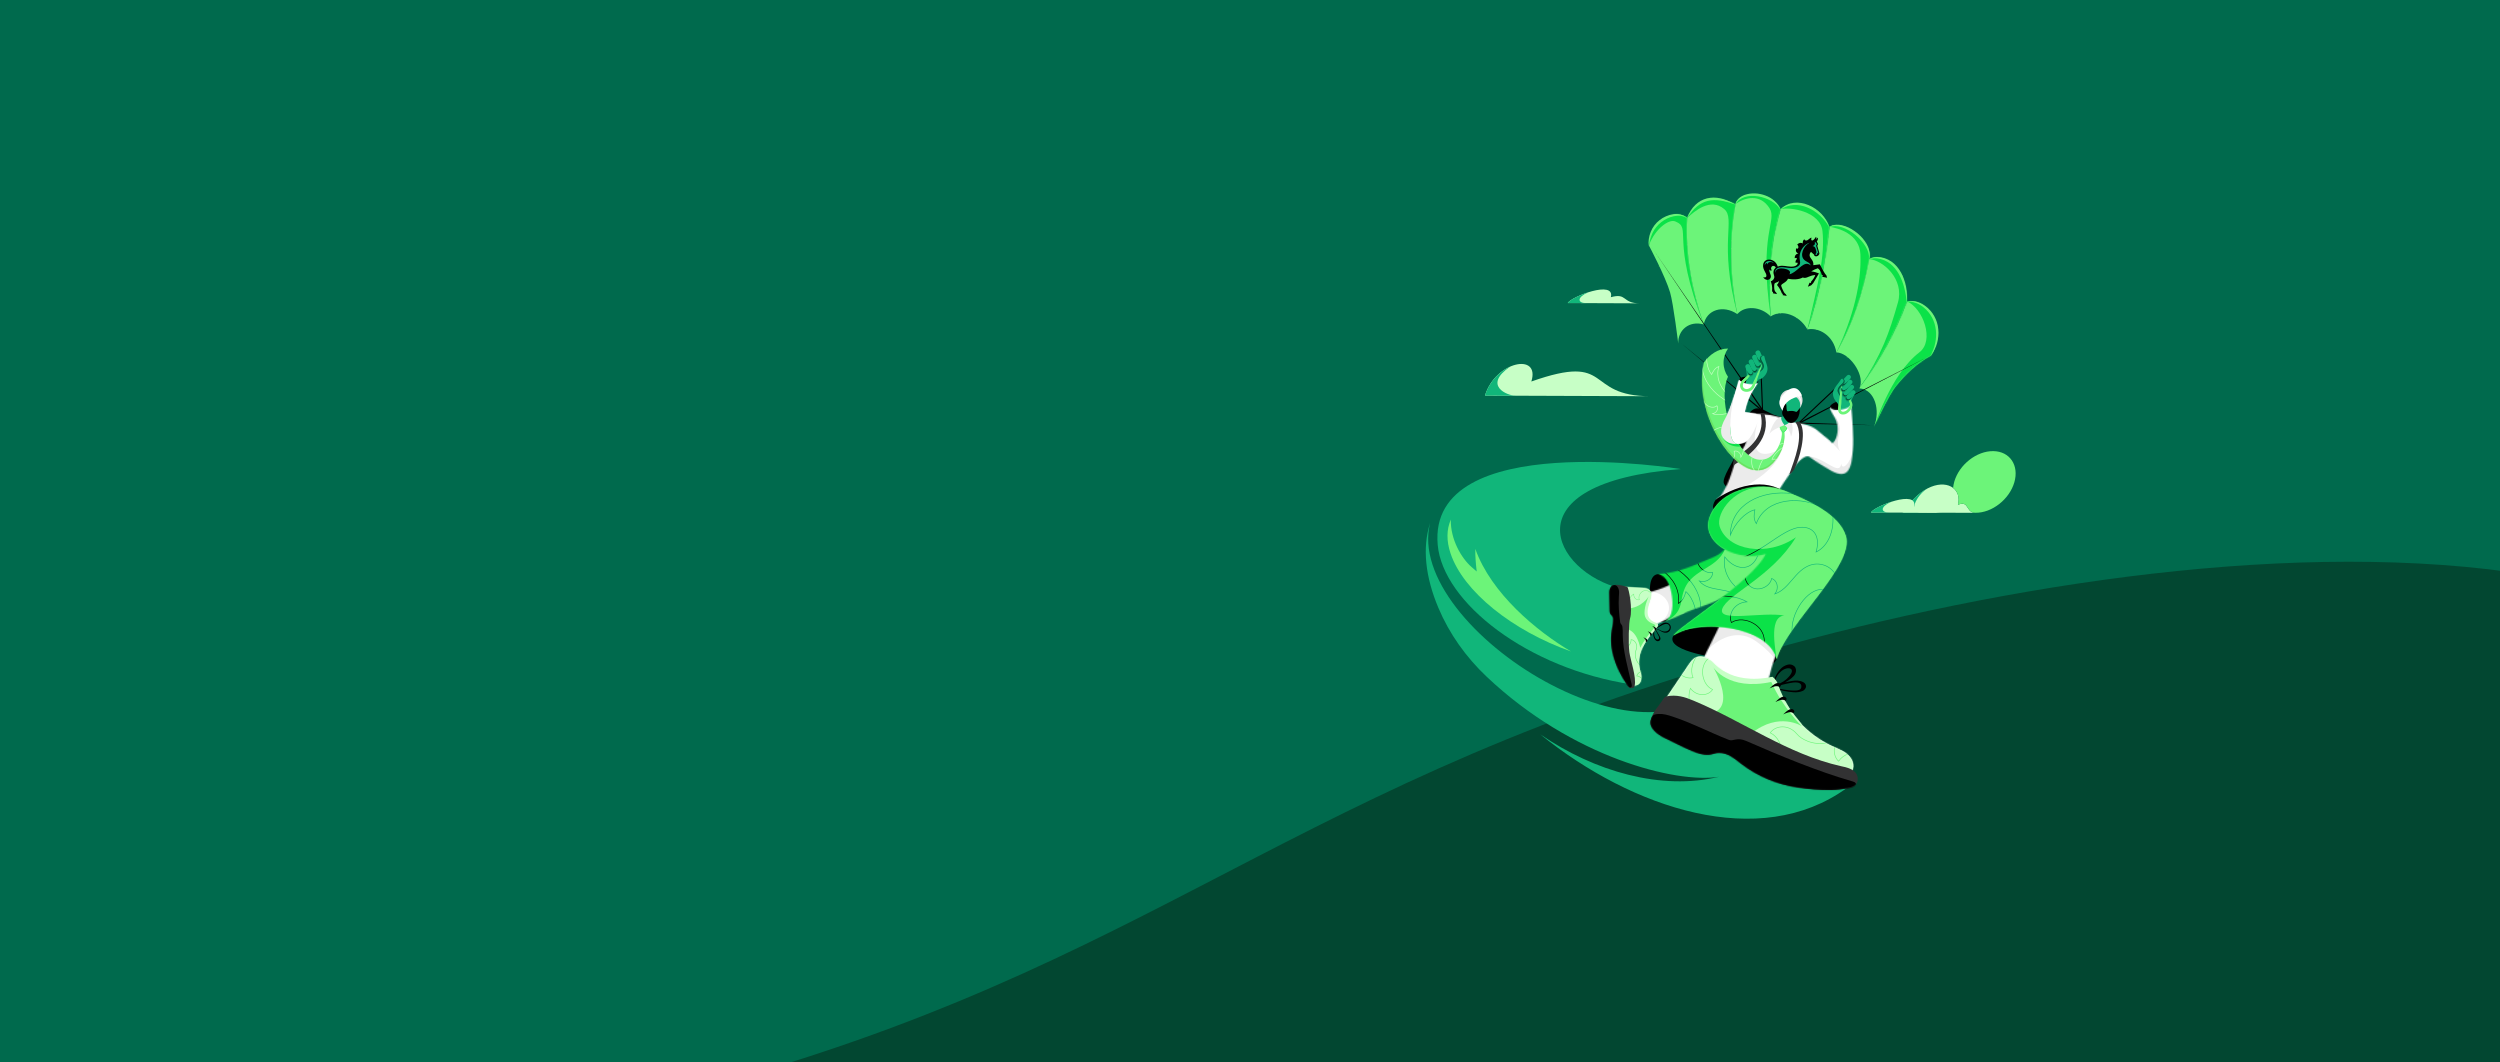 <svg width="2000" height="850" viewBox="0 0 2000 850" fill="none" xmlns="http://www.w3.org/2000/svg">
<rect x="0" y="0" width="2000" height="850" fill="#808080" stroke="none"/>
<g clip-path="url(#clip0_283_1011)">
<rect width="2000" height="850" fill="white"/>
<rect width="2000" height="850" fill="#006A4D"/>
<path d="M1326.47 546.972C973.629 662.778 874.932 808.821 440.748 899.367C154.955 958.967 -158.372 879.453 -249.994 755.895L-71.933 1609.73L2414.72 1091.16L2335.13 709.516C2260.61 352.164 1679.3 431.166 1326.47 546.972Z" fill="#024731"/>
<g clip-path="url(#clip1_283_1011)">
<path d="M1320.45 316.981L1187.99 316.481C1196.28 289.092 1232.44 281.809 1225.07 305.208C1291.38 281.809 1266.59 316.981 1320.45 316.981Z" fill="#C7FFC6"/>
<path d="M1208.08 293.313C1199.99 296.9 1191.49 304.867 1187.99 316.469L1212.57 316.566C1205.76 316.566 1186.11 308.453 1208.08 293.313Z" fill="#11B67A"/>
<path d="M1477.41 630.424C1407.55 681.041 1305.64 646.796 1232.25 587.492C1275.75 617.394 1329.2 632.534 1375.28 621.408C1340.7 626.934 1257.56 605.987 1189.21 541.242C1172.78 525.687 1159.43 507.033 1150.62 486.073C1140.54 462.088 1137.54 438.713 1144.1 418.424C1122.39 503.3 1331.95 632.485 1380.09 534.69C1411.44 523.539 1378.09 534.788 1423.47 581.306C1435.84 593.994 1465.8 609.269 1477.42 630.424H1477.41Z" fill="#11B67A"/>
<path d="M1296.96 470.835C1242.53 457.952 1205.15 386.021 1344.61 375.236C1344.61 375.236 1141.7 342.077 1150.17 435.931C1154.31 481.876 1222.05 534.971 1305.35 547.525C1293.08 524.43 1289.01 490.721 1296.96 470.848V470.835Z" fill="#11B67A"/>
<path d="M1256.77 521.16C1209.99 504.593 1170.56 473.214 1160.39 442.592C1157.1 432.674 1157.19 423.658 1160.66 415.667C1160.28 431.478 1169.14 446.57 1177.2 453.585L1181.36 457.196L1180.79 451.718C1180.79 451.62 1180.14 445.447 1180.23 439.091C1192.98 474.874 1229.4 504.959 1256.78 521.16H1256.77Z" fill="#6CF479"/>
<mask id="mask0_283_1011" style="mask-type:luminance" maskUnits="userSpaceOnUse" x="1319" y="155" width="232" height="187">
<path d="M1525.78 241.195C1525.71 241.207 1525.63 241.231 1525.56 241.244V241.219C1525.43 209.585 1504.06 202.338 1495.5 207.267C1495.49 207.267 1495.47 207.279 1495.46 207.291C1495.46 207.267 1495.47 207.23 1495.49 207.206C1495.57 206.73 1495.66 206.254 1495.74 205.79C1497.19 192.614 1474.7 174.937 1463.63 181.464C1463.62 181.464 1463.61 181.476 1463.6 181.488C1463.6 181.488 1463.6 181.464 1463.58 181.451C1456.52 164.786 1436.01 157.259 1424.62 167.373C1424.6 167.373 1424.59 167.397 1424.58 167.409C1424.57 167.409 1424.56 167.434 1424.54 167.446C1424.54 167.434 1424.53 167.409 1424.52 167.397C1418.5 154.111 1393.56 150.976 1388.57 163.054C1388.53 163.164 1388.48 163.286 1388.46 163.395C1388.44 163.395 1388.42 163.383 1388.41 163.371C1371.16 155.16 1358.47 157.588 1349.85 174.327C1342.4 167.129 1319.9 174.607 1319.37 195.774C1319.37 196.104 1319.37 196.433 1319.37 196.762C1319.37 196.762 1332.31 220.992 1336.13 233.936C1338.8 243 1342.64 274.806 1342.64 274.806C1342.33 263.972 1351.49 256.311 1363.02 259.568C1363.02 259.568 1363.03 259.568 1363.04 259.568C1365.24 247.856 1378.51 243.537 1389.94 251.296C1395.75 244.281 1408.63 244.928 1416.58 253.151C1416.58 253.151 1416.58 253.151 1416.59 253.151C1425.52 247.148 1439.49 251.967 1445.91 263.484C1445.91 263.509 1445.93 263.521 1445.94 263.545C1454.95 261.691 1466.76 268.193 1469.13 281.931C1469.16 281.931 1469.17 281.931 1469.2 281.931C1479.25 282.089 1491.53 298.974 1488.13 309.344C1487.97 309.808 1487.79 310.271 1487.57 310.71C1500.05 311.479 1504.51 328.474 1499.26 341.247C1499.23 341.308 1499.21 341.369 1499.18 341.418C1499.18 341.418 1499.22 341.332 1499.3 341.162C1499.38 341.003 1499.48 340.783 1499.61 340.503C1501.76 335.964 1511.47 315.59 1516.38 309.381C1524.05 299.718 1534.05 290.068 1544.82 284.48C1560.1 259.129 1539.49 237.913 1525.84 241.17L1525.78 241.195Z" fill="white"/>
</mask>
<g mask="url(#mask0_283_1011)">
<path d="M1427.76 259.678C1441.4 254.603 1450.24 241.414 1455.74 221.028C1458.23 211.793 1456.18 201.252 1445.21 196.201C1438.83 193.261 1430.52 192.834 1424.68 197.421C1420.68 190.321 1425.23 178.767 1437.12 176.815C1415.69 166.946 1390.27 182.806 1367.42 172.277C1352.62 165.457 1343.72 147.133 1351.55 130.126" stroke="#68DF5F" stroke-width="0.5" stroke-miterlimit="10"/>
<path d="M1459.31 267.193C1458.98 271.329 1459.62 275.489 1461.34 279.6C1463.61 285.017 1469.38 288.702 1476.42 286.42C1480.52 285.09 1484.45 281.821 1485.17 277.319C1489.92 278.856 1492.67 285.92 1488.12 291.752C1501.9 287.286 1506.77 269.596 1521.47 264.826C1530.99 261.74 1542.63 266.302 1546.18 277.234C1548.81 285.359 1547.52 294.216 1541.25 300.621C1540.66 291.007 1535.06 285.749 1527.18 288.299C1512.92 292.898 1498.67 318.384 1506.27 335.757" stroke="#68DF5F" stroke-width="0.5" stroke-miterlimit="10"/>
<path d="M1356.89 154.245C1352.86 155.197 1349.09 157.076 1345.71 159.979C1341.25 163.81 1339.51 170.423 1343.84 176.425C1346.37 179.926 1350.67 182.659 1355.19 181.964C1355.19 186.966 1349.29 191.748 1342.35 189.198C1350.83 200.947 1369.17 200.166 1378.21 212.683C1384.06 220.796 1383.28 233.277 1373.97 239.999C1367.04 245.001 1358.21 246.477 1350.2 242.476C1359.16 238.974 1362.46 232.033 1357.61 225.31C1348.87 213.147 1320.23 207.389 1306.02 219.955" stroke="#68DF5F" stroke-width="0.5" stroke-miterlimit="10"/>
<path d="M1479.13 177.462C1497.91 190.87 1502.7 207.913 1497.88 219.54C1492.07 207.328 1482.14 203.253 1473.23 210.719C1457.08 224.2 1463.75 264.424 1436.29 287.433" stroke="#68DF5F" stroke-width="0.5" stroke-miterlimit="10"/>
<path d="M1546.67 220.638H1546.92C1559.41 222.468 1575.4 227.043 1584.83 239.243C1558.85 222.797 1512.9 224.835 1501.2 257.689C1497.41 251.809 1498.45 245.965 1499.43 240.463C1487.04 243.757 1475.11 256.823 1469.11 271.683C1469.38 234.131 1507.32 215.245 1546.67 220.626" stroke="#68DF5F" stroke-width="0.5" stroke-miterlimit="10"/>
<path d="M1391.1 194.884L1390.93 194.786C1382.17 191.102 1370.08 187.832 1359.25 192.029C1382.4 191.529 1411.26 210.719 1406.01 236.461C1410.75 234.131 1412.34 229.971 1413.86 226.042C1420.57 232.984 1423.18 246.05 1421.26 257.982C1435.71 233.655 1418.57 206.718 1391.1 194.884Z" stroke="#68DF5F" stroke-width="0.5" stroke-miterlimit="10"/>
<path d="M1421.75 148.036L1421.57 147.987C1412.17 146.523 1399.66 146.254 1390.15 152.94C1412.5 146.877 1445.12 158.564 1446.23 184.819C1450.26 181.427 1450.82 176.998 1451.33 172.814C1459.52 177.938 1465.19 189.991 1466.21 202.033C1474.37 174.949 1451.26 152.916 1421.75 148.048" stroke="#68DF5F" stroke-width="0.5" stroke-miterlimit="10"/>
</g>
<path d="M1319.31 196.75C1319.31 196.75 1332.24 220.979 1336.07 233.924C1338.74 242.988 1342.58 274.794 1342.58 274.794C1342.27 263.96 1351.43 256.298 1362.96 259.556C1353.2 231.191 1348.2 201.947 1349.81 174.302C1342.23 166.994 1319.15 174.815 1319.31 196.738V196.75Z" fill="#6CF479"/>
<mask id="mask1_283_1011" style="mask-type:luminance" maskUnits="userSpaceOnUse" x="1319" y="171" width="44" height="104">
<path d="M1319.31 196.75C1319.31 196.75 1332.24 220.979 1336.07 233.924C1338.74 242.988 1342.58 274.794 1342.58 274.794C1342.27 263.96 1351.43 256.298 1362.96 259.556C1353.2 231.191 1348.2 201.947 1349.81 174.302C1342.23 166.994 1319.15 174.815 1319.31 196.738V196.75Z" fill="white"/>
</mask>
<g mask="url(#mask1_283_1011)">
<path d="M1340.16 177.108C1354.1 182.708 1336.04 190.052 1362.96 259.568L1341.25 118.804L1307.37 174.314L1319.33 195.762C1324.24 182.964 1335.09 175.071 1340.17 177.108H1340.16Z" fill="#0BE248"/>
</g>
<path d="M1495.45 207.291C1495.45 207.291 1495.46 207.23 1495.47 207.206C1495.56 206.73 1495.65 206.254 1495.73 205.79C1497.18 192.59 1474.62 174.9 1463.58 181.488C1463.58 181.488 1463.58 181.464 1463.57 181.451C1460.45 209.853 1455.04 237.693 1445.87 263.484C1445.87 263.509 1445.89 263.521 1445.91 263.545C1454.91 261.691 1466.72 268.193 1469.1 281.931C1469.12 281.931 1469.13 281.931 1469.16 281.931C1482.24 259.763 1490.56 234.094 1495.47 207.291H1495.45Z" fill="#6CF479"/>
<mask id="mask2_283_1011" style="mask-type:luminance" maskUnits="userSpaceOnUse" x="1445" y="180" width="51" height="102">
<path d="M1495.45 207.291C1495.45 207.291 1495.46 207.23 1495.47 207.206C1495.56 206.73 1495.65 206.254 1495.73 205.79C1497.18 192.59 1474.62 174.9 1463.58 181.488C1463.58 181.488 1463.58 181.464 1463.57 181.451C1460.45 209.853 1455.04 237.693 1445.87 263.484C1445.87 263.509 1445.89 263.521 1445.91 263.545C1454.91 261.691 1466.72 268.193 1469.1 281.931C1469.12 281.931 1469.13 281.931 1469.16 281.931C1482.24 259.763 1490.56 234.094 1495.47 207.291H1495.45Z" fill="white"/>
</mask>
<g mask="url(#mask2_283_1011)">
<path d="M1488.34 203.497C1489.33 226.03 1482.65 253.749 1469.09 281.918L1545.51 169.593L1473.33 163.371L1463.56 181.439C1470.82 182.476 1487.63 187.246 1488.34 203.497Z" fill="#0BE248"/>
</g>
<path d="M1388.54 163.029C1388.5 163.139 1388.46 163.261 1388.43 163.371C1371.14 155.124 1358.44 157.552 1349.82 174.314C1348.2 201.947 1353.21 231.203 1362.97 259.568C1362.97 259.568 1362.98 259.568 1362.99 259.568C1365.19 247.856 1378.46 243.537 1389.9 251.296C1383.98 221.162 1383.33 190.955 1388.55 163.029H1388.54Z" fill="#6CF479"/>
<mask id="mask3_283_1011" style="mask-type:luminance" maskUnits="userSpaceOnUse" x="1349" y="158" width="41" height="102">
<path d="M1388.54 163.029C1388.5 163.139 1388.46 163.261 1388.43 163.371C1371.14 155.124 1358.44 157.552 1349.82 174.314C1348.2 201.947 1353.21 231.203 1362.97 259.568C1362.97 259.568 1362.98 259.568 1362.99 259.568C1365.19 247.856 1378.46 243.537 1389.9 251.296C1383.98 221.162 1383.33 190.955 1388.55 163.029H1388.54Z" fill="white"/>
</mask>
<g mask="url(#mask3_283_1011)">
<path d="M1379.26 167.153C1388.93 175.254 1374.52 193.798 1389.9 251.309L1387.31 101.285L1349.53 153.367L1349.83 174.327C1355.61 168.91 1368.3 157.979 1379.27 167.165L1379.26 167.153Z" fill="#0BE248"/>
</g>
<path d="M1525.56 241.244V241.219C1516.3 266.119 1503.58 288.848 1488.07 309.344C1487.91 309.808 1487.73 310.271 1487.51 310.71C1500.05 311.479 1504.5 328.632 1499.13 341.43C1499.13 341.43 1510.8 316.408 1516.34 309.405C1524 299.743 1534 290.092 1544.77 284.505C1560.13 259.019 1539.22 237.706 1525.56 241.256V241.244Z" fill="#6CF479"/>
<mask id="mask4_283_1011" style="mask-type:luminance" maskUnits="userSpaceOnUse" x="1487" y="240" width="64" height="102">
<path d="M1525.56 241.244V241.219C1516.3 266.119 1503.58 288.848 1488.07 309.344C1487.91 309.808 1487.73 310.271 1487.51 310.71C1500.05 311.479 1504.5 328.632 1499.13 341.43C1499.13 341.43 1510.8 316.408 1516.34 309.405C1524 299.743 1534 290.092 1544.77 284.505C1560.13 259.019 1539.22 237.706 1525.56 241.256V241.244Z" fill="white"/>
</mask>
<g mask="url(#mask4_283_1011)">
<path d="M1535.51 281.857C1511.97 299.865 1499.59 341.833 1499.13 341.418C1498.79 341.113 1514.21 323.35 1591.55 238.011L1536.54 227.323L1525.5 241.061C1538.59 246.758 1547.78 272.476 1535.51 281.857Z" fill="#0BE248"/>
</g>
<path d="M1495.45 207.279C1490.53 234.082 1482.21 259.751 1469.13 281.918C1479.19 282.077 1491.47 298.962 1488.07 309.332C1503.58 288.848 1516.3 266.119 1525.56 241.207C1525.43 209.524 1503.99 202.301 1495.45 207.267V207.279Z" fill="#6CF479"/>
<mask id="mask5_283_1011" style="mask-type:luminance" maskUnits="userSpaceOnUse" x="1469" y="205" width="57" height="105">
<path d="M1495.45 207.279C1490.53 234.082 1482.21 259.751 1469.13 281.918C1479.19 282.077 1491.47 298.962 1488.07 309.332C1503.58 288.848 1516.3 266.119 1525.56 241.207C1525.43 209.524 1503.99 202.301 1495.45 207.267V207.279Z" fill="white"/>
</mask>
<g mask="url(#mask5_283_1011)">
<path d="M1518.34 241.988C1511.41 266.339 1505.76 282.894 1487.51 310.71L1587.08 193.81L1505.84 188.71L1495.47 207.315C1506.43 208.218 1523.67 223.273 1518.35 242L1518.34 241.988Z" fill="#0BE248"/>
</g>
<path d="M1463.56 181.439C1456.48 164.762 1435.94 157.222 1424.56 167.385C1416.2 193.932 1414.23 223.2 1416.54 253.139C1425.47 247.136 1439.44 251.955 1445.86 263.472C1455.03 237.681 1460.44 209.841 1463.56 181.439Z" fill="#6CF479"/>
<mask id="mask6_283_1011" style="mask-type:luminance" maskUnits="userSpaceOnUse" x="1415" y="162" width="49" height="102">
<path d="M1463.56 181.439C1456.48 164.762 1435.94 157.222 1424.56 167.385C1416.2 193.932 1414.23 223.2 1416.54 253.139C1425.47 247.136 1439.44 251.955 1445.86 263.472C1455.03 237.681 1460.44 209.841 1463.56 181.439Z" fill="white"/>
</mask>
<g mask="url(#mask6_283_1011)">
<path d="M1458.01 185.136C1460.01 204.827 1454.46 226.884 1445.89 263.533L1506.64 144.278L1430.66 152.147L1424.49 167.385C1431.35 165.372 1456.35 168.763 1458.01 185.136Z" fill="#0BE248"/>
</g>
<path d="M1424.56 167.385C1424.56 167.385 1424.53 167.409 1424.52 167.421C1418.54 154.087 1393.53 150.939 1388.54 163.029C1383.32 190.955 1383.97 221.15 1389.88 251.296C1395.69 244.281 1408.57 244.928 1416.52 253.151C1416.52 253.151 1416.52 253.151 1416.53 253.151C1414.22 223.212 1416.19 193.944 1424.54 167.397L1424.56 167.385Z" fill="#6CF479"/>
<mask id="mask7_283_1011" style="mask-type:luminance" maskUnits="userSpaceOnUse" x="1385" y="155" width="40" height="99">
<path d="M1424.56 167.385C1424.56 167.385 1424.53 167.409 1424.52 167.421C1418.54 154.087 1393.53 150.939 1388.54 163.029C1383.32 190.955 1383.97 221.15 1389.88 251.296C1395.69 244.281 1408.57 244.928 1416.52 253.151C1416.52 253.151 1416.52 253.151 1416.53 253.151C1414.22 223.212 1416.19 193.944 1424.54 167.397L1424.56 167.385Z" fill="white"/>
</mask>
<g mask="url(#mask7_283_1011)">
<path d="M1415.65 166.653C1421.92 176.669 1406.77 186.697 1416.54 253.151L1430.25 105.262L1389.88 143.363L1388.37 163.237C1395.81 157.942 1408.1 154.624 1415.65 166.653Z" fill="#0BE248"/>
</g>
<path d="M1544.51 284.773C1551.3 271.719 1550.78 255.493 1538.77 245.794C1535.06 242.842 1530.38 240.829 1525.52 241.463C1530.33 239.914 1535.73 241.597 1539.76 244.452C1553.02 253.797 1553.95 272.354 1544.51 284.761V284.773Z" fill="#6CF479"/>
<path d="M1349.55 174.583C1346.44 172.314 1342.46 172.253 1338.85 173.021C1331.63 174.619 1325.39 179.585 1322.08 186.185C1320.4 189.491 1319.46 193.188 1319.05 197.019C1318 189.211 1321.39 180.902 1327.7 176.059C1333.57 171.484 1343.74 168.556 1349.56 174.595L1349.55 174.583Z" fill="#6CF479"/>
<path d="M1388.1 163.615C1370.91 157.466 1359.93 158.43 1349.54 174.583C1356.44 156.527 1372.64 153.989 1388.1 163.615Z" fill="#6CF479"/>
<path d="M1424.23 167.641C1418.26 157.015 1394.89 151.452 1388.16 163.639L1388.11 163.603C1388.11 163.603 1388.2 163.615 1388.16 163.627C1388.96 159.906 1392.3 157.137 1395.79 155.905C1406.04 152.403 1420.42 156.905 1424.24 167.629L1424.23 167.641Z" fill="#6CF479"/>
<path d="M1463.29 181.708C1456.19 168.471 1438.07 158.125 1424.25 167.69L1424.24 167.629C1424.24 167.629 1424.29 167.69 1424.26 167.665C1436.77 154.758 1459.05 166.384 1463.32 181.683L1463.29 181.708Z" fill="#6CF479"/>
<path d="M1495.21 207.462C1496.9 194.969 1475.27 176.62 1463.32 181.744C1464.73 180.61 1467 179.914 1469 179.804C1481.18 179.133 1499.13 194.627 1495.21 207.462Z" fill="#6CF479"/>
<path d="M1525.29 241.488C1524.14 227.055 1518.08 208.767 1501.62 206.669C1499.46 206.437 1497.24 206.669 1495.17 207.572L1495.19 207.462C1496.82 206.474 1499.34 205.571 1501.65 205.607C1519.37 206.01 1527.04 226.225 1525.28 241.475L1525.29 241.488Z" fill="#6CF479"/>
<path d="M1418.42 233.741L1417.67 233.07C1418.07 229.19 1417.14 226.494 1416.63 225.054C1417.52 224.725 1419.08 223.834 1419.41 222.175C1419.74 220.516 1418.43 219.259 1418.85 217.039C1419.08 215.782 1419.71 214.806 1420.6 214.111C1420.26 213.354 1419.77 212.879 1418.96 212.72C1418.04 212.549 1417.09 213.147 1416.89 214.294C1416.78 214.953 1416.96 215.733 1417.52 216.16C1416.97 216.685 1415.81 216.526 1415.33 215.489H1415.32C1414.98 217.637 1417.04 219.54 1416.65 221.711C1416.41 223.078 1415.04 224.164 1413.39 223.846C1412.16 223.615 1411.09 222.858 1410.62 221.663C1411.93 222.248 1412.99 221.931 1413.16 220.784C1413.48 218.661 1410 215.77 1410.48 211.854C1410.87 208.609 1413.59 207.23 1416.43 207.779C1419.02 208.279 1421.09 209.951 1422.21 213.269C1423.21 212.781 1424.36 212.622 1425.48 212.598C1428.53 212.574 1431.96 213.781 1435.04 213.147C1436.41 212.854 1437.73 212.122 1438.07 211.024C1438.24 210.5 1438.04 210.121 1437.62 210.036C1437.41 209.999 1437.06 210.036 1436.73 210.475C1436.33 209.877 1436.32 209.328 1436.48 208.804C1436.73 207.913 1437.13 207.559 1437.56 207.181C1437.51 206.339 1436.67 205.986 1435.84 206.644C1435.51 205.034 1436.56 203.07 1438.73 202.814C1436.51 201.935 1436.34 200.227 1437.11 198.47C1437.28 198.727 1437.5 198.91 1437.76 198.958C1438.15 199.032 1438.49 198.727 1438.63 198.226C1438.79 197.69 1438.79 196.787 1437.8 195.591C1439.46 193.908 1441.48 193.993 1442.25 194.896H1442.27C1442.01 194.005 1442.17 192.578 1443.4 191.346C1443.5 191.699 1443.82 192.236 1444.53 192.37C1446.61 192.773 1447.58 190.113 1449.29 190.162C1448.91 190.98 1448.7 192.187 1449.59 192.358C1450.75 192.578 1452.02 190.65 1452.77 189.43C1453.16 189.869 1453.34 190.528 1452.86 191.59H1452.87L1454.19 190.065C1454.57 190.76 1454.32 191.748 1453.81 192.578C1453.68 192.785 1453.56 192.944 1453.51 193.066C1453.27 193.7 1454.75 194.493 1454.23 195.872C1454.14 196.104 1453.98 196.335 1453.79 196.592L1455.46 202.411C1455.56 202.765 1455.51 203.106 1455.39 203.375C1454.97 204.387 1453.73 205.278 1452.55 205.058C1451.38 204.839 1451.25 204.082 1451.31 203.753L1448.8 201.508C1448.5 201.801 1448.1 202.289 1447.88 202.887C1446.59 206.486 1451.29 207.486 1450.66 212.134L1455.89 211.476C1457.72 215.27 1459.69 218.832 1461.16 220.394L1461.66 222.187L1457.8 221.443L1458.31 220.369L1457.39 219.881C1456.9 217.063 1455.26 215.209 1454.2 214.611C1452.34 215.221 1450.83 215.941 1448.97 217.1C1451.13 217.344 1453.37 217.99 1455.17 218.722L1450.6 226.482L1448.99 228.226L1446.3 229.385L1447.65 226.152L1448.76 226.372L1448.91 225.262C1450.81 223.175 1451.6 221.638 1451.98 220.784C1452.1 220.516 1452.2 220.26 1452.14 220.15C1452.09 220.052 1451.73 220.064 1451.4 220.089C1450.53 220.15 1449.02 220.479 1446.89 221.406C1445 222.248 1444.03 222.602 1442.16 222.016C1439.22 223.712 1434.33 223.834 1430.36 223.017C1429.24 225.908 1425.32 226.896 1424.99 228.214C1424.87 228.678 1425.19 229.532 1425.9 231.179C1426.67 232.96 1427.39 234.619 1428.62 235.339L1429.42 236.754L1426.09 236.12L1426.3 235.266L1425.47 234.643C1424.82 232.679 1423.58 230.349 1421.59 227.946C1422.43 226.982 1423.01 225.92 1423.27 224.835C1421.8 226.177 1420.15 225.872 1419.61 226.982C1419.42 227.397 1419.31 228.238 1419.35 229.336C1419.4 230.971 1419.35 232.838 1420.79 233.826L1421.6 235.266L1418.3 234.631L1418.48 233.777L1418.42 233.741Z" fill="black"/>
<path d="M1416.42 208.95C1417.25 209.109 1418.38 209.536 1419.07 210.463C1417.3 209.194 1414.33 209.231 1413.8 211.549C1413.53 211.134 1413.48 210.67 1413.5 210.268C1412.75 210.463 1412.09 211.354 1411.82 212.378C1411.59 209.731 1413.87 208.438 1416.43 208.938L1416.42 208.95ZM1426.48 213.769C1429.19 213.952 1432.69 214.94 1436.06 214.05C1437.66 213.635 1439.44 212.732 1439.96 211.134C1440.61 209.158 1438.82 206.681 1440.22 202.143C1441.17 199.032 1443.64 195.53 1447.78 194.091C1444.87 195.823 1443.06 198.031 1442.16 200.862C1441.29 203.607 1441.38 206.583 1444.19 208.548C1446.14 209.914 1448.26 210.353 1448.43 212.439C1447.87 211.646 1446.94 211.232 1446.21 211.097C1441.61 210.219 1437.21 218.198 1431.5 219.442C1433.34 216.941 1430.31 215.416 1427.28 214.904C1424.79 214.477 1420.87 214.428 1420.09 218.186C1419.9 215.55 1421.86 213.464 1426.48 213.781V213.769ZM1452.44 203.363C1452.55 203.094 1452.88 202.655 1453.04 202.24C1453.13 202.033 1453.18 201.752 1453.1 201.301C1452.98 200.654 1452.7 199.507 1452.35 198.617C1451.86 197.446 1451.21 196.994 1450 196.86C1451.19 196.457 1451.6 195.933 1451.83 195.298C1452.04 194.749 1451.98 194.103 1451.75 193.456C1452.33 193.7 1453.74 194.823 1453.35 195.847C1453.26 196.055 1453.1 196.238 1452.84 196.409L1454.67 202.594C1454.43 202.789 1454.18 202.643 1453.92 202.594C1453.75 202.557 1453.6 202.655 1453.53 202.85C1453.38 203.204 1453.47 203.692 1453.53 203.96C1453.38 204.021 1453.12 204.07 1452.88 204.021C1452.59 203.96 1452.3 203.79 1452.47 203.363H1452.44Z" fill="#11B67A"/>
<path d="M1311.89 242.671L1254.18 242.439C1256.84 237.376 1292.23 223.676 1288.68 237.754C1302.02 234.107 1297.31 242.622 1311.89 242.683V242.671Z" fill="#C7FFC6"/>
<path d="M1254.19 242.439L1269.08 242.5C1261.8 242.5 1261.45 237.876 1270.47 233.887C1262.78 236.351 1255.35 240.219 1254.19 242.439Z" fill="#11B67A"/>
<path d="M1579.69 410.214C1572.55 409.701 1575.36 400.185 1566.36 403.821C1567.84 397.928 1566.15 393.146 1562.48 390.34C1554.42 384.154 1536.8 387.595 1522.5 410.116L1580.28 410.25C1580.07 410.25 1579.86 410.25 1579.68 410.226L1579.69 410.214Z" fill="#C7FFC6"/>
<path d="M1594.64 360.901C1607.89 361.072 1615.41 372.259 1611.46 385.887C1607.49 399.514 1593.54 410.409 1580.29 410.226C1580.08 410.226 1579.87 410.226 1579.69 410.201C1572.55 409.689 1575.36 400.173 1566.36 403.809C1567.84 397.916 1566.15 393.134 1562.48 390.328C1562.64 388.693 1562.95 386.997 1563.45 385.252C1567.41 371.625 1581.36 360.718 1594.62 360.901H1594.64Z" fill="#6CF479"/>
<path fill-rule="evenodd" clip-rule="evenodd" d="M1522.51 410.031C1522.51 410.031 1545.77 410.055 1536.25 410.055C1526.72 410.055 1532.59 397.099 1541.52 390.962C1535.25 394.366 1528.57 400.478 1522.51 410.031Z" fill="#11B67A"/>
<path d="M1554.42 410.238L1496.72 410.006C1499.38 404.943 1534.77 391.243 1531.22 405.321C1544.55 401.674 1539.85 410.189 1554.42 410.25V410.238Z" fill="#C7FFC6"/>
<path d="M1496.73 409.994L1511.61 410.055C1504.33 410.055 1503.99 405.431 1513.01 401.442C1505.32 403.906 1497.89 407.774 1496.73 409.994Z" fill="#11B67A"/>
<path d="M1321.28 197.69L1411.42 329.157C1411.79 329.706 1410.94 330.352 1410.54 329.755L1321.29 197.677L1321.28 197.69Z" fill="black"/>
<path d="M1344.97 274.611L1411.27 329.059C1411.81 329.486 1411.12 330.34 1410.59 329.889L1344.97 274.623V274.611Z" fill="black"/>
<path d="M1408.45 287.347L1410.03 328.132" stroke="black" stroke-width="0.87" stroke-miterlimit="10" stroke-linecap="round"/>
<path d="M1544.19 284.468L1439.17 339.173C1438.57 339.49 1438.05 338.563 1438.68 338.221C1438.68 338.221 1544.19 284.468 1544.2 284.456L1544.19 284.468Z" fill="black"/>
<path d="M1498.88 340.161L1437.02 338.978C1436.34 338.966 1436.34 337.904 1437.05 337.916L1498.88 340.173V340.161Z" fill="black"/>
<path d="M1473.47 305.928L1438.93 338.441" stroke="black" stroke-width="0.87" stroke-miterlimit="10" stroke-linecap="round"/>
<path d="M1411.44 328.169C1409.03 327.034 1406.34 326.168 1403.84 327.01C1400.59 328.108 1398.48 331.731 1396.79 335.196C1392.04 344.907 1391.02 352.849 1388.48 363.671C1387.31 368.685 1376.98 382.495 1379.21 386.973C1382.05 392.67 1390.29 389.693 1393.23 391.291C1397.07 393.378 1401.95 392.133 1406.06 390.938C1408.84 390.12 1411.15 387.912 1413.37 385.777C1418.24 381.056 1423.1 376.346 1427.96 371.625C1432.84 366.904 1437.95 361.755 1439.82 354.63C1440.96 350.226 1440.64 345.102 1438.26 341.442C1436.3 338.429 1433.18 336.709 1430.01 336.062C1426.79 335.403 1425.74 333.903 1422.32 332.89C1417.69 331.524 1414.86 329.767 1411.44 328.169Z" fill="black"/>
<path d="M1408.83 389.047C1409.11 387.375 1410.55 386.289 1412.33 386.289C1413.9 386.289 1416.42 386.387 1417.98 386.521C1419.74 386.68 1420.71 387.888 1420.42 389.559C1420.13 391.23 1418.77 392.341 1416.98 392.316C1415.41 392.304 1412.88 392.194 1411.33 392.06C1409.57 391.901 1408.55 390.718 1408.83 389.047Z" fill="#B13634"/>
<path d="M1338.13 509.79C1341.85 498.261 1380.27 500.494 1389.68 502.336C1399.08 504.166 1424.67 514.67 1421.46 526.577C1418.25 538.484 1392.59 529.7 1384.45 528.139C1376.32 526.577 1334.34 521.587 1338.13 509.802V509.79Z" fill="black"/>
<path d="M1326.28 459.306C1334.12 458.489 1337.58 472.751 1338.14 478.436C1338.7 484.121 1337.83 496.724 1330.05 497.566C1322.28 498.42 1320.76 484.573 1320.26 479.607C1319.77 474.654 1318.45 460.124 1326.28 459.306Z" fill="black"/>
<mask id="mask8_283_1011" style="mask-type:luminance" maskUnits="userSpaceOnUse" x="1314" y="462" width="39" height="43">
<path d="M1315.41 474.63C1326.14 472.592 1335.45 468.81 1344.61 462.979C1346.67 463.796 1348.28 465.065 1349.4 466.883C1350.53 468.7 1351.14 470.616 1351.6 472.665C1352.32 475.825 1352.65 478.912 1352.5 482.181C1352.45 483.34 1352.29 484.377 1351.79 485.524C1351.29 486.683 1350.61 487.22 1349.33 488.074C1348.35 488.733 1346.83 490.709 1345.83 490.868C1339.33 491.832 1333.82 495.272 1328.15 497.968C1324.42 499.737 1321.54 501.872 1318.87 504.837C1315.45 500.03 1314.88 492.82 1314.3 487.415C1313.78 482.474 1314.54 479.229 1315.41 474.63Z" fill="white"/>
</mask>
<g mask="url(#mask8_283_1011)">
<path d="M1640.48 228.8C1464.33 259.434 1392.07 246.343 1215.4 221.004C1187.01 369.563 1172.91 512.901 1159.19 662.558C1308.79 670 1458.39 677.503 1607.99 684.958C1621.49 537.521 1655.09 369.112 1640.48 228.787V228.8Z" fill="white"/>
<path d="M1311.72 475.288C1326.94 467.578 1344.82 484.207 1329.1 497.444C1326.6 499.554 1343.15 496.59 1345.88 494.784C1348.61 492.991 1349.89 489.465 1349.56 486.207C1349.23 482.95 1347.51 479.973 1345.33 477.533C1341.64 473.422 1341.49 467.334 1336.03 466.492C1330.58 465.638 1319.86 470.042 1315.1 472.848C1312.38 474.459 1313.47 472.202 1311.69 475.301L1311.72 475.288Z" fill="#EBEBEB"/>
</g>
<mask id="mask9_283_1011" style="mask-type:luminance" maskUnits="userSpaceOnUse" x="1326" y="406" width="102" height="92">
<path d="M1373.21 406.541C1387.99 429.429 1384.99 439.884 1369.34 446.338C1353.67 452.792 1343.5 458.099 1326.59 459.294C1334.11 461.271 1336.37 469.213 1337.48 476.752C1338.31 482.328 1339.05 493.637 1331.52 497.248C1337.42 495.174 1341.57 493.466 1347.44 490.538C1353.91 487.318 1368.78 483.279 1375.32 479.424C1385.04 473.702 1396.34 473.483 1405.24 466.748C1414.28 459.904 1407.87 466.712 1411.21 456.342C1412.1 453.585 1427.72 446.204 1427.79 441.043C1427.84 437.322 1370.12 411.141 1373.21 406.529V406.541Z" fill="white"/>
</mask>
<g mask="url(#mask9_283_1011)">
<path d="M1635.2 225.981C1459.05 256.616 1386.78 243.525 1210.12 218.186C1181.73 366.745 1167.62 510.083 1153.91 659.74C1303.51 667.182 1453.1 674.685 1602.71 682.139C1616.21 534.702 1649.8 366.294 1635.2 225.969V225.981Z" fill="#6CF479"/>
<path d="M1370.28 434.126C1366.86 435.138 1363.71 436.919 1360.95 439.567C1357.3 443.056 1356.11 448.802 1360.12 453.755C1362.45 456.635 1366.26 458.782 1370.1 457.977C1370.33 462.271 1365.5 466.639 1359.43 464.772C1367.25 474.447 1384.27 468.835 1392.6 479.156C1398.01 485.841 1396.58 500.677 1388.91 506.874C1383.2 511.486 1375.69 513.169 1368.63 510.095C1376.16 506.679 1378.66 500.567 1374.19 495.028" stroke="#11B67A" stroke-width="0.5" stroke-miterlimit="10"/>
<path d="M1401.46 477.85C1383.3 469.908 1377.83 456.159 1379.81 445.533C1386.85 454.768 1397.4 457.074 1403.57 449.229C1414.76 435.041 1398.96 402.052 1417.97 377.835" stroke="#11B67A" stroke-width="0.5" stroke-miterlimit="10"/>
<path d="M1327.11 448.18L1326.97 448.107C1319.21 445.557 1308.64 443.581 1299.65 447.912C1319.44 445.899 1345.45 460.356 1342.73 482.755C1346.62 480.437 1347.71 476.765 1348.73 473.3C1354.95 478.79 1358.08 489.794 1357.26 500.14C1367.96 478.326 1351.45 456.427 1327.11 448.18Z" stroke="#11B67A" stroke-width="0.5" stroke-miterlimit="10"/>
<path d="M1374.87 424.488C1382.39 428.233 1385.77 442.104 1366.29 453.585C1351.49 462.308 1347.31 467.236 1345.07 480.876C1342.55 496.248 1330.95 496.687 1320.92 500.542C1329.16 495.126 1327.81 490.014 1326.72 480.205C1324.41 459.221 1303.95 448.741 1316.5 448.436C1347.54 447.692 1352.89 441.995 1357.7 439.054C1360.35 437.432 1374.83 426.781 1374.87 424.488Z" fill="#0BE248"/>
<mask id="mask10_283_1011" style="mask-type:luminance" maskUnits="userSpaceOnUse" x="1312" y="424" width="69" height="77">
<path d="M1374.87 424.488C1382.39 428.233 1385.77 442.104 1366.29 453.585C1351.49 462.308 1347.31 467.236 1345.07 480.876C1342.55 496.248 1330.95 496.687 1320.92 500.542C1329.16 495.126 1327.81 490.014 1326.72 480.205C1324.41 459.221 1303.95 448.741 1316.5 448.436C1347.54 447.692 1352.89 441.995 1357.7 439.054C1360.35 437.432 1374.83 426.781 1374.87 424.488Z" fill="white"/>
</mask>
<g mask="url(#mask10_283_1011)">
<path d="M1370.28 434.126C1366.86 435.138 1363.71 436.919 1360.95 439.567C1357.3 443.056 1356.11 448.802 1360.12 453.755C1362.45 456.635 1366.26 458.782 1370.1 457.977C1370.33 462.271 1365.5 466.639 1359.43 464.772C1367.25 474.447 1382.94 472.934 1391.27 483.255C1396.68 489.941 1396.58 500.677 1388.91 506.886C1383.2 511.498 1375.69 513.182 1368.63 510.107C1376.16 506.691 1378.66 500.579 1374.19 495.04" stroke="black" stroke-width="0.5" stroke-miterlimit="10"/>
<path d="M1327.11 448.18L1326.97 448.107C1319.21 445.557 1308.64 443.581 1299.65 447.912C1319.44 445.899 1345.45 460.356 1342.73 482.755C1346.62 480.437 1347.71 476.765 1348.73 473.3C1354.95 478.79 1358.08 489.794 1357.26 500.14C1367.96 478.326 1351.45 456.427 1327.11 448.18Z" stroke="black" stroke-width="0.5" stroke-miterlimit="10"/>
</g>
</g>
<mask id="mask11_283_1011" style="mask-type:luminance" maskUnits="userSpaceOnUse" x="1361" y="482" width="69" height="68">
<path d="M1361.24 530.14C1366.31 518.781 1371.61 509.436 1376.71 498.249C1379.27 492.625 1385.92 488.05 1391.46 484.841C1394.58 483.035 1397.91 482.56 1401.38 482.303C1405.33 482.011 1409.17 481.962 1412.95 483.17C1418.57 484.975 1422.68 488.635 1425.98 493.186C1427.84 495.736 1429.08 498.639 1429.08 501.677C1429.08 506.459 1428.83 508.546 1425.79 512.767C1421.63 518.525 1420.27 525.772 1417.7 532.726C1416.58 535.752 1415.84 541.034 1414.34 544.45C1411.55 550.794 1400.03 548.854 1393.85 549.233C1387.66 549.611 1381.75 548.025 1376.22 545.756C1374.13 544.902 1371.95 543.499 1370.44 542.364C1367.18 539.948 1359.57 533.922 1361.26 530.127L1361.24 530.14Z" fill="white"/>
</mask>
<g mask="url(#mask11_283_1011)">
<path d="M1645.05 229.715C1468.89 260.349 1396.63 247.258 1219.96 221.919C1191.57 370.478 1177.47 513.816 1163.76 663.473C1313.35 670.915 1462.95 678.418 1612.56 685.873C1626.05 538.436 1659.65 370.027 1645.05 229.702V229.715Z" fill="white"/>
<path d="M1365.08 520.721C1372.58 513.084 1385.48 504.007 1399.89 510.144C1406.07 512.779 1417.77 523.112 1420.87 528.615C1424.56 535.178 1425.57 529.676 1427.3 526.602C1440.17 503.788 1411.6 475.545 1388.82 478.534C1373.22 480.583 1362.31 517.94 1365.07 520.721H1365.08Z" fill="#EBEBEB"/>
</g>
<path d="M1480.82 322.91C1480.82 322.971 1480.82 322.935 1480.82 322.996C1480.82 323.057 1480.86 323.069 1480.82 323.167C1480.16 326.302 1475.72 327.278 1473.07 327.681C1470.32 328.108 1465.49 328.644 1464.06 325.692C1464 325.558 1464 325.802 1464.06 325.35C1464.1 325.021 1463.82 326.522 1464.12 325.009C1464.43 323.508 1469.26 320.812 1471.85 320.812C1474.44 320.812 1479.27 319.653 1480.77 322.776C1480.81 322.862 1480.81 322.837 1480.82 322.898V322.91Z" fill="black"/>
<path d="M1470.49 309.978C1470.83 308.636 1471.9 307.111 1473.27 306.855C1474.32 306.66 1475.1 307.441 1475.21 308.161C1475.27 308.575 1475.23 308.783 1475.31 309.1C1475.59 310.32 1475.48 311.552 1476.34 312.455C1477.21 313.358 1478.33 313.516 1479.43 314.029C1480.79 314.663 1482.42 314.553 1483.41 315.822C1480.54 320.373 1479.57 325.131 1480.33 330.352C1477.56 329.779 1474.77 329.291 1471.99 328.791C1471.65 326.949 1471.31 325.106 1470.99 323.264C1470.42 321.324 1470.17 319.348 1470.18 317.298C1471.81 315.054 1469.88 312.443 1470.51 309.966L1470.49 309.978Z" fill="#11B67A"/>
<path d="M1473.6 306.099C1473.67 313.138 1473.25 320.129 1472.66 327.132C1472.53 328.583 1473.16 329.352 1474.38 329.389C1476.7 329.291 1478.83 327.229 1479.72 325.07C1480.07 324.143 1480.22 323.191 1479.88 322.386L1478.57 319.153C1476.84 314.834 1475.15 310.503 1473.6 306.111C1475.81 310.198 1477.87 314.346 1479.91 318.506C1480.07 318.823 1481.54 321.873 1481.62 322.13C1482.04 323.289 1481.92 324.643 1481.54 325.765C1480.38 329.376 1475.91 333.219 1472.18 331.072C1470.83 330.243 1470.29 328.376 1470.51 326.9C1470.74 324.582 1471.05 322.264 1471.34 319.946C1471.96 315.31 1472.65 310.698 1473.6 306.099Z" fill="#6CF479"/>
<path d="M1474.81 309.771C1475.38 309.771 1475.84 309.307 1475.84 308.734C1475.84 308.161 1475.38 307.697 1474.81 307.697C1474.23 307.697 1473.77 308.161 1473.77 308.734C1473.77 309.307 1474.23 309.771 1474.81 309.771Z" fill="#11B67A"/>
<path d="M1474.77 314.248C1476.31 312.528 1478.33 310.271 1479.89 308.636C1480.8 307.697 1481.83 307.648 1482.65 308.368C1483.47 309.088 1483.53 310.088 1482.66 311.076C1481.16 312.784 1479.15 314.98 1477.58 316.701C1477.02 317.311 1476.53 317.408 1475.86 317.396C1475.43 317.396 1475.05 317.274 1474.78 316.957C1474.06 316.139 1473.89 315.224 1474.78 314.236L1474.77 314.248Z" fill="#11B67A"/>
<mask id="mask12_283_1011" style="mask-type:luminance" maskUnits="userSpaceOnUse" x="1474" y="307" width="10" height="11">
<path d="M1474.77 314.248C1476.31 312.528 1478.33 310.271 1479.89 308.636C1480.8 307.697 1481.83 307.648 1482.65 308.368C1483.47 309.088 1483.53 310.088 1482.66 311.076C1481.16 312.784 1479.15 314.98 1477.58 316.701C1477.02 317.311 1476.53 317.408 1475.86 317.396C1475.43 317.396 1475.05 317.274 1474.78 316.957C1474.06 316.139 1473.89 315.224 1474.78 314.236L1474.77 314.248Z" fill="white"/>
</mask>
<g mask="url(#mask12_283_1011)">
<path d="M1480.24 313.895C1478.31 315.834 1475.38 318.006 1474.73 314.309C1474.38 312.321 1472.57 317.311 1472.27 317.994C1473.43 318.787 1474.59 319.555 1475.77 320.312C1477.21 318.14 1478.78 316.066 1480.25 313.907L1480.24 313.895Z" fill="#024731"/>
</g>
<path d="M1477.04 317.335C1478.21 315.993 1479.87 314.151 1481.08 312.87C1481.96 311.955 1483.02 311.882 1483.82 312.601C1484.64 313.321 1484.68 314.334 1483.86 315.31C1482.74 316.664 1481.04 318.409 1479.87 319.787C1479.36 320.397 1478.85 320.507 1478.17 320.495C1477.76 320.495 1477.36 320.348 1477.08 320.043C1476.34 319.25 1476.17 318.299 1477.03 317.335H1477.04Z" fill="#11B67A"/>
<mask id="mask13_283_1011" style="mask-type:luminance" maskUnits="userSpaceOnUse" x="1476" y="312" width="9" height="9">
<path d="M1477.04 317.335C1478.21 315.993 1479.87 314.151 1481.08 312.87C1481.96 311.955 1483.02 311.882 1483.82 312.601C1484.64 313.321 1484.68 314.334 1483.86 315.31C1482.74 316.664 1481.04 318.409 1479.87 319.787C1479.36 320.397 1478.85 320.507 1478.17 320.495C1477.76 320.495 1477.36 320.348 1477.08 320.043C1476.34 319.25 1476.17 318.299 1477.03 317.335H1477.04Z" fill="white"/>
</mask>
<g mask="url(#mask13_283_1011)">
<path d="M1482.35 317.03C1480.74 318.592 1477.74 321.117 1477.11 317.799C1476.72 315.688 1475.14 319.787 1474.82 320.495C1476.04 321.263 1477.24 322.056 1478.43 322.849C1479.72 320.91 1481.02 318.97 1482.33 317.042L1482.35 317.03Z" fill="#024731"/>
</g>
<path d="M1473.42 310.174C1474.95 308.453 1477.03 306.196 1478.6 304.549C1479.5 303.61 1480.54 303.561 1481.35 304.281C1482.16 305.001 1482.23 306.001 1481.36 306.989C1479.85 308.697 1477.78 310.881 1476.21 312.626C1475.66 313.236 1475.16 313.333 1474.49 313.321C1474.06 313.321 1473.69 313.199 1473.42 312.882C1472.7 312.065 1472.51 311.162 1473.42 310.161V310.174Z" fill="#11B67A"/>
<mask id="mask14_283_1011" style="mask-type:luminance" maskUnits="userSpaceOnUse" x="1472" y="303" width="10" height="11">
<path d="M1473.42 310.174C1474.95 308.453 1477.03 306.196 1478.6 304.549C1479.5 303.61 1480.54 303.561 1481.35 304.281C1482.16 305.001 1482.23 306.001 1481.36 306.989C1479.85 308.697 1477.78 310.881 1476.21 312.626C1475.66 313.236 1475.16 313.333 1474.49 313.321C1474.06 313.321 1473.69 313.199 1473.42 312.882C1472.7 312.065 1472.51 311.162 1473.42 310.161V310.174Z" fill="white"/>
</mask>
<g mask="url(#mask14_283_1011)">
<path d="M1478.61 309.954C1476.76 311.784 1473.92 313.846 1473.48 310.32C1473.23 308.356 1471.2 313.785 1470.85 314.419C1471.99 315.237 1473.15 315.969 1474.3 316.749C1475.77 314.505 1477.17 312.235 1478.63 309.966L1478.61 309.954Z" fill="#024731"/>
</g>
<path d="M1472.78 305.574C1474.12 304.074 1476.02 302.048 1477.39 300.621C1478.3 299.694 1479.32 299.633 1480.14 300.353C1480.94 301.072 1480.99 302.085 1480.14 303.061C1478.82 304.562 1476.93 306.514 1475.53 308.014C1474.97 308.612 1474.48 308.734 1473.81 308.722C1473.38 308.722 1473.04 308.6 1472.77 308.283C1472.07 307.465 1471.92 306.538 1472.79 305.562L1472.78 305.574Z" fill="#11B67A"/>
<mask id="mask15_283_1011" style="mask-type:luminance" maskUnits="userSpaceOnUse" x="1472" y="299" width="9" height="10">
<path d="M1472.78 305.574C1474.12 304.074 1476.02 302.048 1477.39 300.621C1478.3 299.694 1479.32 299.633 1480.14 300.353C1480.94 301.072 1480.99 302.085 1480.14 303.061C1478.82 304.562 1476.93 306.514 1475.53 308.014C1474.97 308.612 1474.48 308.734 1473.81 308.722C1473.38 308.722 1473.04 308.6 1472.77 308.283C1472.07 307.465 1471.92 306.538 1472.79 305.562L1472.78 305.574Z" fill="white"/>
</mask>
<g mask="url(#mask15_283_1011)">
<path d="M1478.72 304.574C1476.88 306.477 1473.5 309.173 1473.65 305.147C1473.72 303.159 1471.4 308.661 1471.04 309.21C1472.16 310.027 1473.28 310.759 1474.42 311.552C1475.84 309.21 1477.28 306.916 1478.72 304.574Z" fill="#024731"/>
</g>
<path d="M1467.68 310.601C1469.26 308.136 1471.18 306.135 1472.71 303.598C1473.33 302.573 1475.08 302.927 1475.49 304.061C1475.91 305.196 1475.37 306.367 1474.62 307.355C1473.88 308.344 1472.81 309.027 1472.07 310.064C1471.34 311.101 1470.71 311.979 1471.15 313.407C1473.82 320.544 1471.93 322.008 1472.01 326.143C1470.95 323.154 1469.77 322.764 1467.9 319.885C1466.04 317.006 1465.75 313.602 1467.68 310.588V310.601Z" fill="#11B67A"/>
<mask id="mask16_283_1011" style="mask-type:luminance" maskUnits="userSpaceOnUse" x="1466" y="302" width="10" height="25">
<path d="M1467.68 310.601C1469.26 308.136 1471.18 306.135 1472.71 303.598C1473.33 302.573 1475.08 302.927 1475.49 304.061C1475.91 305.196 1475.37 306.367 1474.62 307.355C1473.88 308.344 1472.81 309.027 1472.07 310.064C1471.34 311.101 1470.71 311.979 1471.15 313.407C1473.82 320.544 1471.93 322.008 1472.01 326.143C1470.95 323.154 1469.77 322.764 1467.9 319.885C1466.04 317.006 1465.75 313.602 1467.68 310.588V310.601Z" fill="white"/>
</mask>
<g mask="url(#mask16_283_1011)">
<path d="M1473.66 302.939C1474.77 303.671 1475.41 304.354 1474.6 305.806C1473.95 306.965 1472.87 307.648 1471.77 308.795C1470.67 309.942 1469.59 311.979 1470.29 313.675C1470.88 315.09 1471.23 315.627 1472.03 316.871C1472.1 315.42 1472.17 314.517 1471.99 313.126C1471.92 312.528 1471.99 312.126 1472.26 311.65C1473.43 309.649 1475.54 308.527 1476.22 306.233C1476.78 304.33 1475.7 302.744 1473.65 302.951L1473.66 302.939Z" fill="#024731"/>
</g>
<path d="M1406.57 305.489C1406.58 305.745 1406.44 305.83 1406.4 305.952C1406.37 306.074 1406.43 305.928 1406.38 305.989C1406.33 306.05 1406.33 306.087 1406.26 306.16C1404.41 307.868 1401.45 307.782 1399.2 307.49C1396.79 307.172 1392.02 306.453 1391.29 303.927C1391.24 303.744 1391.24 303.732 1391.32 303.549C1392.53 300.987 1398.13 301.219 1400.4 301.548C1402.67 301.878 1406.41 302.793 1406.57 305.489Z" fill="black"/>
<path d="M1411.32 291.996C1411.49 290.629 1411.03 288.909 1409.78 288.348C1408.82 287.921 1407.83 288.421 1407.45 289.08C1407.23 289.458 1407.2 289.678 1407.01 289.958C1406.29 291.068 1405.91 292.374 1404.77 293.045C1403.62 293.716 1402.46 293.606 1401.2 293.862C1399.66 294.167 1398.08 293.691 1396.7 294.68C1397.96 299.84 1397.91 306.392 1393.49 312.833C1396.29 312.967 1400.8 309.93 1403.58 310.125C1404.45 308.356 1405.32 306.599 1406.19 304.842C1407.33 303.037 1408.13 301.097 1408.89 299.133C1408.13 296.534 1411 294.509 1411.32 291.996Z" fill="#11B67A"/>
<path d="M1407.26 291.8C1407.3 292.008 1407.33 292.227 1407.34 292.447C1408.17 291.483 1409 290.532 1409.81 289.556C1408.95 290.288 1408.1 291.044 1407.26 291.8Z" fill="#6CF479"/>
<path d="M1401.64 308.392C1401.01 309.734 1399.7 310.796 1398.26 311.125C1396.51 311.601 1394.37 310.686 1394.28 308.685C1394.17 307.514 1394.75 306.245 1395.64 305.367L1396.28 304.696C1398.06 302.78 1399.85 300.828 1401.63 298.876C1401.08 298.767 1400.63 298.535 1400.25 298.218C1398.45 299.913 1396.67 301.609 1394.9 303.305C1393.3 304.708 1391.93 306.501 1392.05 308.819C1392.74 315.456 1401.58 314.614 1403.61 309.234C1406 302.902 1408.28 296.534 1410.18 290.019C1407.05 296.034 1404.29 302.195 1401.64 308.405V308.392Z" fill="#6CF479"/>
<path d="M1405.63 295.168C1404.77 293.118 1403.62 290.532 1402.68 288.543C1402.14 287.396 1401.12 287.177 1400.12 287.665C1399.12 288.153 1398.62 289.092 1399.11 290.275C1399.95 292.313 1401.14 294.863 1402.05 296.9C1402.36 297.62 1402.82 297.827 1403.46 297.974C1403.86 298.071 1404.28 298.022 1404.63 297.791C1405.57 297.193 1406.13 296.351 1405.63 295.168Z" fill="#11B67A"/>
<mask id="mask17_283_1011" style="mask-type:luminance" maskUnits="userSpaceOnUse" x="1398" y="287" width="8" height="12">
<path d="M1405.63 295.168C1404.77 293.118 1403.62 290.532 1402.68 288.543C1402.14 287.396 1401.12 287.177 1400.12 287.665C1399.12 288.153 1398.62 289.092 1399.11 290.275C1399.95 292.313 1401.14 294.863 1402.05 296.9C1402.36 297.62 1402.82 297.827 1403.46 297.974C1403.86 298.071 1404.28 298.022 1404.63 297.791C1405.57 297.193 1406.13 296.351 1405.63 295.168Z" fill="white"/>
</mask>
<g mask="url(#mask17_283_1011)">
<path d="M1400.3 293.557C1401.61 295.997 1403.58 298.596 1405.51 295.229C1406.55 293.411 1406.46 298.596 1406.5 299.34C1405.12 299.84 1403.75 300.328 1402.39 300.816C1401.69 298.388 1401 295.973 1400.31 293.557H1400.3Z" fill="#024731"/>
</g>
<path d="M1402.35 297.644C1401.68 296.034 1400.73 293.911 1400 292.374C1399.46 291.264 1398.44 291.007 1397.44 291.495C1396.42 291.983 1395.96 292.947 1396.42 294.106C1397.07 295.704 1398.06 297.791 1398.78 299.389C1399.09 300.096 1399.55 300.328 1400.19 300.462C1400.59 300.548 1401 300.499 1401.36 300.279C1402.3 299.694 1402.85 298.815 1402.36 297.656L1402.35 297.644Z" fill="#11B67A"/>
<mask id="mask18_283_1011" style="mask-type:luminance" maskUnits="userSpaceOnUse" x="1396" y="291" width="7" height="10">
<path d="M1402.35 297.644C1401.68 296.034 1400.73 293.911 1400 292.374C1399.46 291.264 1398.44 291.007 1397.44 291.495C1396.42 291.983 1395.96 292.947 1396.42 294.106C1397.07 295.704 1398.06 297.791 1398.78 299.389C1399.09 300.096 1399.55 300.328 1400.19 300.462C1400.59 300.548 1401 300.499 1401.36 300.279C1402.3 299.694 1402.85 298.815 1402.36 297.656L1402.35 297.644Z" fill="white"/>
</mask>
<g mask="url(#mask18_283_1011)">
<path d="M1397.15 296.107C1398.26 298.083 1400.9 301.341 1401.96 298.059C1402.64 295.936 1403.13 300.438 1403.22 301.219C1401.84 301.707 1400.47 302.207 1399.11 302.695C1398.46 300.499 1397.8 298.303 1397.17 296.107H1397.15Z" fill="#024731"/>
</g>
<path d="M1408.39 291.52C1407.52 289.47 1406.38 286.884 1405.44 284.895C1404.9 283.748 1403.88 283.529 1402.88 284.017C1401.88 284.505 1401.38 285.444 1401.86 286.628C1402.71 288.665 1403.9 291.215 1404.8 293.252C1405.12 293.972 1405.57 294.179 1406.22 294.326C1406.62 294.423 1407.04 294.375 1407.39 294.143C1408.33 293.545 1408.89 292.703 1408.39 291.52Z" fill="#11B67A"/>
<mask id="mask19_283_1011" style="mask-type:luminance" maskUnits="userSpaceOnUse" x="1401" y="283" width="8" height="12">
<path d="M1408.39 291.52C1407.52 289.47 1406.38 286.884 1405.44 284.895C1404.9 283.748 1403.88 283.529 1402.88 284.017C1401.88 284.505 1401.38 285.444 1401.86 286.628C1402.71 288.665 1403.9 291.215 1404.8 293.252C1405.12 293.972 1405.57 294.179 1406.22 294.326C1406.62 294.423 1407.04 294.375 1407.39 294.143C1408.33 293.545 1408.89 292.703 1408.39 291.52Z" fill="white"/>
</mask>
<g mask="url(#mask19_283_1011)">
<path d="M1403.29 290.117C1404.54 292.459 1406.49 294.863 1408.15 291.63C1409.07 289.824 1409.07 295.473 1409.15 296.192C1407.77 296.705 1406.4 297.181 1405.04 297.681C1404.45 295.155 1403.86 292.642 1403.29 290.117Z" fill="#024731"/>
</g>
<path d="M1410.73 287.238C1409.98 285.444 1408.92 283.126 1408.09 281.394C1407.55 280.271 1406.52 280.027 1405.52 280.515C1404.52 281.003 1404.04 281.955 1404.51 283.126C1405.24 284.907 1406.34 287.189 1407.15 288.97C1407.46 289.69 1407.91 289.897 1408.56 290.044C1408.96 290.129 1409.38 290.092 1409.73 289.861C1410.67 289.263 1411.22 288.409 1410.73 287.238Z" fill="#11B67A"/>
<mask id="mask20_283_1011" style="mask-type:luminance" maskUnits="userSpaceOnUse" x="1404" y="280" width="7" height="11">
<path d="M1410.73 287.238C1409.98 285.444 1408.92 283.126 1408.09 281.394C1407.55 280.271 1406.52 280.027 1405.52 280.515C1404.52 281.003 1404.04 281.955 1404.51 283.126C1405.24 284.907 1406.34 287.189 1407.15 288.97C1407.46 289.69 1407.91 289.897 1408.56 290.044C1408.96 290.129 1409.38 290.092 1409.73 289.861C1410.67 289.263 1411.22 288.409 1410.73 287.238Z" fill="white"/>
</mask>
<g mask="url(#mask20_283_1011)">
<path d="M1405.18 284.907C1406.37 287.335 1408.57 290.434 1409.92 286.603C1410.57 284.712 1410.79 290.483 1410.93 291.129C1409.55 291.654 1408.18 292.118 1406.82 292.618C1406.28 290.044 1405.73 287.494 1405.19 284.895L1405.18 284.907Z" fill="#024731"/>
</g>
<path d="M1413.81 293.252C1413.17 290.434 1412.09 288.177 1411.53 285.322C1411.29 284.163 1409.42 284.188 1408.65 285.139C1407.88 286.103 1407.89 287.36 1408.26 288.519C1408.62 289.665 1409.39 290.519 1409.73 291.727C1410.06 292.935 1410.32 293.899 1409.38 295.155C1406.63 298.815 1404.29 300.304 1401.53 304.086C1404.8 302.927 1407.44 304.476 1410.18 302.195C1412.93 299.901 1414.59 296.693 1413.81 293.252Z" fill="#11B67A"/>
<mask id="mask21_283_1011" style="mask-type:luminance" maskUnits="userSpaceOnUse" x="1401" y="284" width="14" height="21">
<path d="M1413.81 293.252C1413.17 290.434 1412.09 288.177 1411.53 285.322C1411.29 284.163 1409.42 284.188 1408.65 285.139C1407.88 286.103 1407.89 287.36 1408.26 288.519C1408.62 289.665 1409.39 290.519 1409.73 291.727C1410.06 292.935 1410.32 293.899 1409.38 295.155C1406.63 298.815 1404.29 300.304 1401.53 304.086C1404.8 302.927 1407.44 304.476 1410.18 302.195C1412.93 299.901 1414.59 296.693 1413.81 293.252Z" fill="white"/>
</mask>
<g mask="url(#mask21_283_1011)">
<path d="M1410.87 284.493C1409.56 284.92 1408.63 285.42 1408.88 287.03C1409.07 288.323 1409.87 289.165 1410.51 290.568C1411.17 291.971 1411.4 294.192 1410.11 295.607C1409.04 296.79 1407.62 297.559 1406.41 298.559C1406.87 297.132 1407.98 295.961 1408.66 294.68C1408.95 294.131 1409.05 293.716 1408.95 293.191C1408.56 290.983 1406.93 289.421 1407.12 287.055C1407.28 285.09 1408.93 283.809 1410.86 284.48L1410.87 284.493Z" fill="#024731"/>
</g>
<mask id="mask22_283_1011" style="mask-type:luminance" maskUnits="userSpaceOnUse" x="1373" y="303" width="110" height="105">
<path d="M1480.86 323.228C1481.79 334.976 1483.12 348.762 1482.29 360.12C1481.31 373.443 1479.27 384.655 1464.67 376.444C1459.17 373.345 1453.08 369.49 1447.65 365.549C1444.09 362.963 1437.49 370.856 1436.84 371.771C1422.6 392.121 1415.93 403.308 1415.89 403.284C1393.35 391.84 1401.95 393.439 1382.99 407.005C1382.11 407.627 1375.96 407.139 1375.3 407.517C1375.19 405.614 1372.21 400.014 1373.36 399.319C1377.84 396.611 1379.56 391.548 1381.71 387.631C1384.11 383.252 1387.65 370.21 1388.96 367.855C1392.95 360.682 1395.15 358.949 1397.39 352.752C1394.49 355.619 1384.77 355.789 1383.06 355.009C1371.75 349.848 1376.05 341.906 1380.27 334.647C1385.21 326.156 1391.24 303.708 1391.25 303.72C1391.84 305.525 1396.52 307.209 1399.17 307.49C1401.62 307.746 1404.3 307.904 1406.28 306.16C1400.3 315.054 1397.96 319.36 1395.82 329.73C1398.81 330.06 1402.03 330.999 1411.2 331.487C1417.24 331.804 1425.47 333.707 1431.03 337.319C1431.19 337.294 1431.13 337.221 1431.19 337.172C1434.38 337.733 1437.4 338.197 1440.62 338.868C1443.55 339.478 1446.74 340.137 1449.46 341.479C1452.19 342.809 1454.45 344.59 1456.69 346.615C1459.73 349.348 1463.22 351.471 1465.89 354.569C1468.73 353.081 1471.71 344.956 1469.29 337.489C1468.18 334.049 1465.83 331.292 1464.38 327.925C1464.13 327.351 1463.92 326.18 1464.07 325.46C1464.11 325.558 1464.03 325.594 1464.1 325.729C1465.55 328.62 1470.35 328.108 1473.12 327.693C1475.78 327.29 1480.19 326.253 1480.88 323.228H1480.86Z" fill="white"/>
</mask>
<g mask="url(#mask22_283_1011)">
<path d="M1637.31 227.445C1461.16 259.763 1388.89 245.953 1212.23 219.223C1183.84 375.919 1169.73 527.126 1156.02 684.982C1305.62 692.839 1455.21 700.744 1604.82 708.613C1618.32 553.088 1651.91 375.456 1637.31 227.433V227.445Z" fill="white"/>
<path d="M1390.13 355.728C1400.14 357.046 1406.23 337.27 1406.23 337.27C1406.23 337.27 1393.48 376.298 1425.71 358.437C1419.32 384.703 1375.83 396.708 1375.77 399.502C1375.58 407.969 1367.83 414.118 1374.36 404.626C1367.9 416.045 1414.7 386.35 1417.55 389.156C1380.48 397.099 1359.58 417.607 1361.18 408.786C1361.9 404.772 1367.81 389.62 1371.14 382.349C1373.73 376.7 1388.3 360.133 1390.13 355.716V355.728Z" fill="#EBEBEB"/>
<path d="M1445.81 365.037C1459.2 365.037 1471.54 381.775 1473.01 370.844C1473.76 378.237 1482.99 367.428 1482.54 355.85C1487.15 416.399 1447.85 368.294 1445.81 365.037Z" fill="#EBEBEB"/>
<path d="M1463.78 325.521C1463.75 331.194 1473.42 334.879 1471.7 346.054C1471.17 349.445 1468.82 354.984 1471.87 360.901C1465.72 353.776 1460.01 349.372 1459.95 347.42C1459.89 345.151 1462.14 329.999 1463.77 325.509L1463.78 325.521Z" fill="#EBEBEB"/>
<path d="M1406.57 275.404C1393.9 274.733 1379.39 340.893 1386.98 339.881C1378.95 343.162 1381.17 354.63 1390.1 355.167C1380.7 364.927 1363.54 358.437 1362.38 351.19C1361.23 343.943 1389.49 247.502 1406.56 275.391L1406.57 275.404Z" fill="white"/>
</g>
<path d="M1408.55 331.365C1411.93 345.981 1403.55 356.021 1391.43 363.634C1390.31 364.342 1387.94 366.147 1387.21 367.465C1386.81 368.172 1385.78 372.674 1387.25 371.832C1402.14 363.28 1416.88 349.811 1411.62 331.243C1410.62 329.925 1408.33 330.413 1408.55 331.365Z" fill="#323233"/>
<path d="M1415.66 372.857C1401.86 383.178 1386.55 367.806 1378.76 356.729C1367.58 340.625 1360.91 320.751 1361.7 300.865C1361.87 297.315 1362.29 293.691 1363.02 290.117C1367.65 283.626 1374.55 278.771 1382.43 278.844C1380.16 282.089 1378.84 285.981 1378.84 290.153C1378.84 294.326 1380.15 298.193 1382.4 301.426C1374.69 317.262 1384.15 355.985 1401.77 366.037C1406.51 368.746 1412.48 368.38 1416.74 364.939C1422.46 360.328 1425.85 352.178 1425.51 345.029L1427.32 344.687H1427.41L1427.43 344.858C1428.65 355.436 1423.65 366.342 1415.66 372.857Z" fill="#6CF479"/>
<mask id="mask23_283_1011" style="mask-type:luminance" maskUnits="userSpaceOnUse" x="1361" y="278" width="67" height="99">
<path d="M1415.66 372.857C1401.86 383.178 1386.55 367.806 1378.76 356.729C1367.58 340.625 1360.91 320.751 1361.7 300.865C1361.87 297.315 1362.29 293.691 1363.02 290.117C1367.65 283.626 1374.55 278.771 1382.43 278.844C1380.16 282.089 1378.84 285.981 1378.84 290.153C1378.84 294.326 1380.15 298.193 1382.4 301.426C1374.69 317.262 1384.15 355.985 1401.77 366.037C1406.51 368.746 1412.48 368.38 1416.74 364.939C1422.46 360.328 1425.85 352.178 1425.51 345.029L1427.32 344.687H1427.41L1427.43 344.858C1428.65 355.436 1423.65 366.342 1415.66 372.857Z" fill="white"/>
</mask>
<g mask="url(#mask23_283_1011)">
<path d="M1398.11 348.665C1398.11 353.276 1396.31 356.961 1392.43 357.229C1383.44 357.876 1377.9 352.361 1377.9 347.75C1377.9 343.138 1384.25 340.32 1388.14 340.32C1392.03 340.32 1398.12 344.053 1398.12 348.665H1398.11Z" fill="#0BE248"/>
<path d="M1427.36 344.614C1429.11 355.35 1424.29 366.94 1415.87 373.797C1409.12 379.226 1399.89 377.749 1393.16 373.15C1373.62 359.669 1361.7 331.67 1361.05 308.405C1360.97 302.231 1361.42 296.022 1362.97 290.068C1362.49 293.106 1362.23 296.156 1362.1 299.206C1361.6 320.446 1369.06 341.662 1381.75 358.559C1389.09 368.136 1402.38 380.775 1414.72 372.272C1423.09 365.867 1428.09 355.265 1427.36 344.626V344.614Z" fill="#68DF5F"/>
<path d="M1357.65 406.859C1366.06 404.638 1372.6 399.917 1376.27 392.231C1378.73 387.082 1377.7 380.507 1371.47 376.859C1367.85 374.736 1362.95 373.992 1359.21 376.383C1357.25 371.93 1360.64 365.33 1367.81 364.878C1355.66 357.754 1339.63 365.684 1326.67 358.083C1318.28 353.166 1314.07 341.747 1319.73 332.109" stroke="#11B67A" stroke-width="0.3" stroke-miterlimit="10"/>
<path d="M1362.95 320.507C1363.41 322.483 1365.02 324.35 1367.39 325.289C1369.35 326.07 1371.86 326.07 1373.55 324.594C1374.86 326.668 1373.68 330.194 1370.13 330.962C1376.73 333.598 1384.12 328.449 1391.16 331.255C1395.73 333.073 1398.69 338.453 1396.61 343.687C1395.06 347.579 1391.79 350.519 1387.41 350.97C1390.2 347.152 1389.74 343.419 1385.95 341.906C1379.12 339.173 1365.75 344.321 1363.18 353.264" stroke="#C7FFC6" stroke-width="0.5" stroke-miterlimit="10"/>
<path d="M1378.46 369.527C1380.95 370.978 1384.45 370.088 1386.54 367.111C1387.76 365.379 1388.33 362.939 1387.28 360.962C1389.6 360.157 1392.76 362.121 1392.7 365.745C1396.79 359.925 1393.48 351.544 1397.84 345.346C1400.66 341.332 1406.57 339.685 1411.18 342.918C1414.61 345.334 1416.72 349.189 1416.15 353.545C1413.09 349.946 1409.33 349.543 1407 352.861C1402.77 358.876 1397.48 373.309 1405.6 377.884" stroke="#C7FFC6" stroke-width="0.5" stroke-miterlimit="10"/>
<path d="M1382.49 321.471L1382.6 321.544C1388.16 324.484 1395.95 327.339 1403.33 325.192C1388.03 324.179 1370.12 309.856 1375.06 293.191C1371.8 294.448 1370.51 297.107 1369.29 299.608C1365.26 294.643 1364.3 285.871 1366.25 278.124C1355.32 293.325 1365.07 312.089 1382.49 321.471Z" stroke="#C7FFC6" stroke-width="0.5" stroke-miterlimit="10"/>
<path d="M1404.94 389.596V389.718C1405.08 396.013 1406.39 404.199 1411.87 409.591C1405.28 395.757 1409.04 373.126 1426 369.307C1423.31 367.087 1420.36 367.245 1417.58 367.404C1419.94 361.475 1427.13 356.351 1434.84 354.264C1416.24 352.154 1404.62 369.807 1404.94 389.596Z" stroke="#C7FFC6" stroke-width="0.5" stroke-miterlimit="10"/>
</g>
<path d="M1433.23 335.867C1432.69 333.695 1431.16 332.341 1429.3 331.267C1428.92 331.048 1428.44 330.914 1428.14 330.889C1427.85 330.865 1427.3 330.999 1427.4 331.17C1426.7 333.268 1425.09 333.732 1424.68 334.293C1424.68 334.342 1424.18 335.367 1424.17 335.598C1424.09 336.916 1426 339.417 1427.8 340.332C1431.03 340.71 1431.79 338.209 1433.18 336.269C1433.22 336.318 1433.25 336.379 1433.29 336.428C1433.27 336.233 1433.29 336.062 1433.24 335.867H1433.23Z" fill="#11B67A"/>
<path d="M1480.82 322.776C1480.82 322.776 1480.83 322.898 1480.82 322.898C1480.82 322.898 1480.77 322.788 1480.79 322.776C1480.8 322.764 1480.79 322.764 1480.81 322.776H1480.82Z" fill="#98C455"/>
<path d="M1373.32 399.16C1370.58 401.064 1367.78 410.738 1374.74 406.334C1386.31 399.026 1419.66 383.264 1431.01 401.966C1431.88 401.027 1433.43 401.735 1432.96 400.417C1431.91 397.465 1435.82 401.369 1431.95 397.318C1416.85 381.495 1390.92 386.924 1373.32 399.148V399.16Z" fill="black"/>
<path d="M1423.62 340.515C1423.85 342.662 1424.62 344.26 1425.85 345.663C1426.11 345.956 1426.53 346.029 1426.86 345.846C1428.45 344.98 1429.53 343.675 1430.24 341.613C1428.2 339.893 1426.02 339.466 1423.62 340.527V340.515Z" fill="#0BE248"/>
<mask id="mask24_283_1011" style="mask-type:luminance" maskUnits="userSpaceOnUse" x="1423" y="339" width="8" height="7">
<path d="M1423.62 340.515C1423.85 342.662 1424.62 344.26 1425.85 345.663C1426.11 345.956 1426.53 346.029 1426.86 345.846C1428.45 344.98 1429.53 343.675 1430.24 341.613C1428.2 339.893 1426.02 339.466 1423.62 340.527V340.515Z" fill="white"/>
</mask>
<g mask="url(#mask24_283_1011)">
<path d="M1422.49 338.783C1422.42 341.711 1423.12 344.931 1424.67 347.005C1427.12 346.273 1429.56 343.541 1430.11 341.198C1427.92 338.77 1425.59 337.904 1422.49 338.783Z" fill="#6CF479"/>
</g>
<path d="M1436.66 338.075C1436.3 337.502 1438.81 336.404 1440.11 338.282C1445.71 346.371 1439.26 367.855 1435.57 375.078C1434.16 377.859 1431.18 380.287 1431.67 378.847C1435.23 368.392 1443.5 348.884 1436.65 338.075H1436.66Z" fill="#323233"/>
<path d="M1421.24 527.236C1415.34 501.262 1359.24 494.223 1338.7 508.509C1341.38 502.348 1402.02 465.26 1412.6 443.166C1386.66 451.035 1351.34 430.173 1373.54 403.772C1384.55 390.681 1410.98 384.118 1431.64 394.341C1447.67 401.064 1471.23 411.604 1476.63 428.648C1484.06 452.169 1429.78 498.285 1421.25 527.236H1421.24Z" fill="#6CF479"/>
<mask id="mask25_283_1011" style="mask-type:luminance" maskUnits="userSpaceOnUse" x="1338" y="389" width="140" height="139">
<path d="M1421.24 527.236C1415.34 501.262 1359.24 494.223 1338.7 508.509C1341.38 502.348 1402.02 465.26 1412.6 443.166C1386.66 451.035 1351.34 430.173 1373.54 403.772C1384.55 390.681 1410.98 384.118 1431.64 394.341C1447.67 401.064 1471.23 411.604 1476.63 428.648C1484.06 452.169 1429.78 498.285 1421.25 527.236H1421.24Z" fill="white"/>
</mask>
<g mask="url(#mask25_283_1011)">
<path d="M1640.48 228.8C1464.33 259.434 1392.07 246.343 1215.4 221.004C1187.01 369.563 1172.91 512.901 1159.19 662.558C1308.79 670 1458.39 677.503 1607.99 684.958C1621.49 537.521 1655.09 369.112 1640.48 228.787V228.8Z" fill="#6CF479" stroke="#11B67A" stroke-width="0.5" stroke-miterlimit="10"/>
<path d="M1382.9 541.864C1395 538.68 1404.4 531.884 1409.7 520.819C1413.25 513.401 1411.75 503.958 1402.8 498.712C1397.59 495.662 1390.53 494.589 1385.15 498.017C1382.33 491.612 1387.2 482.12 1397.52 481.462C1380.04 471.214 1356.98 482.608 1338.33 471.677C1326.25 464.601 1320.2 448.18 1328.33 434.309" stroke="#11B67A" stroke-width="0.5" stroke-miterlimit="10"/>
<path d="M1395.09 454.048C1394.81 457.598 1395.35 461.173 1396.84 464.699C1398.79 469.347 1403.74 472.519 1409.79 470.555C1413.32 469.408 1416.69 466.602 1417.31 462.747C1421.4 464.064 1423.75 470.14 1419.85 475.142C1431.68 471.299 1435.87 456.11 1448.49 452.023C1456.67 449.376 1466.67 453.292 1469.71 462.686C1471.98 469.664 1470.85 477.277 1465.47 482.767C1464.97 474.508 1460.17 469.994 1453.4 472.19C1441.15 476.142 1428.9 498.029 1435.43 512.962" stroke="#11B67A" stroke-width="0.5" stroke-miterlimit="10"/>
<path d="M1465.11 404.004C1469.38 423.365 1462.61 436.98 1452.86 441.629C1456.18 430.502 1452.2 422.194 1442.22 421.816C1424.17 421.108 1405.28 450.608 1374.52 449.473" stroke="#11B67A" stroke-width="0.5" stroke-miterlimit="10"/>
<path d="M1434.46 394.964H1434.62C1442.7 396.147 1453.04 399.099 1459.14 406.993C1442.33 396.354 1412.6 397.672 1405.04 418.924C1402.6 415.118 1403.25 411.336 1403.89 407.786C1395.87 409.921 1388.16 418.375 1384.27 427.989C1384.44 403.687 1408.99 391.474 1434.45 394.964" stroke="#11B67A" stroke-width="0.5" stroke-miterlimit="10"/>
<path d="M1416.45 389.669C1387.21 386.875 1372.53 411.092 1375.67 420.998C1381.81 440.348 1413.72 445.947 1436.72 429.831C1417.46 461.649 1381.5 475.508 1377.74 487.281C1374.32 498.041 1410.04 489.196 1427.54 492.466C1413.7 493.161 1421.62 523.942 1420.98 527.248C1417.21 546.939 1344.66 548.903 1326.89 509.802C1319.78 494.15 1316.27 423.219 1366.67 398.136C1377.68 392.658 1389.71 389.425 1401.83 387.278C1405.44 386.643 1409.59 385.423 1412.38 387.802C1411.48 388.4 1415.32 389.693 1416.44 389.657L1416.45 389.669Z" fill="#0BE248"/>
<mask id="mask26_283_1011" style="mask-type:luminance" maskUnits="userSpaceOnUse" x="1322" y="386" width="115" height="155">
<path d="M1416.45 389.669C1387.21 386.875 1372.53 411.092 1375.67 420.998C1381.81 440.348 1413.72 445.947 1436.72 429.831C1417.46 461.649 1381.5 475.508 1377.74 487.281C1374.32 498.041 1410.04 489.196 1427.54 492.466C1413.7 493.161 1421.62 523.942 1420.98 527.248C1417.21 546.939 1344.66 548.903 1326.89 509.802C1319.78 494.15 1316.27 423.219 1366.67 398.136C1377.68 392.658 1389.71 389.425 1401.83 387.278C1405.44 386.643 1409.59 385.423 1412.38 387.802C1411.48 388.4 1415.32 389.693 1416.44 389.657L1416.45 389.669Z" fill="white"/>
</mask>
<g mask="url(#mask26_283_1011)">
<path d="M1465.11 404.004C1469.38 423.365 1462.61 436.98 1452.86 441.629C1456.18 430.502 1452.2 422.194 1442.22 421.816C1424.17 421.108 1405.28 450.608 1374.52 449.473" stroke="black" stroke-width="0.5" stroke-miterlimit="10"/>
<path d="M1395.09 454.048C1394.81 457.598 1395.35 461.173 1396.84 464.699C1398.79 469.347 1403.74 472.519 1409.79 470.555C1413.32 469.408 1416.69 466.602 1417.31 462.747C1421.4 464.064 1423.75 470.14 1419.85 475.142C1431.68 471.299 1435.87 456.11 1448.49 452.023C1456.67 449.376 1466.67 453.292 1469.71 462.686C1471.98 469.664 1470.85 477.277 1465.47 482.767C1464.97 474.508 1460.17 469.994 1453.4 472.19C1441.15 476.142 1428.9 498.029 1435.43 512.962" stroke="black" stroke-width="0.5" stroke-miterlimit="10"/>
<path d="M1382.9 541.864C1395 538.68 1404.4 531.884 1409.7 520.819C1413.25 513.401 1411.75 503.958 1402.8 498.712C1397.59 495.662 1390.53 494.589 1385.15 498.017C1382.33 491.612 1387.2 482.12 1397.52 481.462C1380.04 471.214 1356.98 482.608 1338.33 471.677C1326.25 464.601 1320.2 448.18 1328.33 434.309" stroke="black" stroke-width="0.5" stroke-miterlimit="10"/>
</g>
</g>
<path d="M1443.39 551.904C1443.06 552.246 1442.68 552.49 1442.29 552.673C1439.94 553.759 1437.4 553.966 1434.94 553.82C1429.23 553.454 1424.12 552.234 1418.82 550.282C1418.6 550.196 1418.22 550.038 1417.97 549.94C1418.13 549.867 1418.3 549.794 1418.46 549.721C1418.42 549.66 1418.39 549.586 1418.36 549.538C1418.35 549.513 1418.3 549.538 1418.28 549.513C1418.72 544.255 1420.55 539.436 1424.07 535.544C1425.85 533.568 1427.42 532.616 1429.72 531.86C1431.8 531.164 1433.96 531.604 1435.47 533.007C1436.99 534.41 1437.06 536.715 1436.48 538.399C1435.83 540.302 1434.45 541.437 1433.16 542.547C1431.46 543.999 1429.91 544.816 1428.09 545.951C1429.94 545.475 1431.55 545.097 1433.47 544.78C1436.63 544.255 1439.82 544.218 1442.62 545.743C1443.65 546.292 1444.34 547.098 1444.66 548.037C1445.2 549.647 1444.45 550.806 1443.39 551.917V551.904ZM1420.01 549.904C1424.15 551.465 1430.69 552.344 1434.63 552.453C1438.13 552.563 1441.67 552.075 1441.05 548.488C1440.48 545.17 1435.18 545.829 1432.34 546.378C1428.42 547.122 1423.67 548.086 1420.01 549.904ZM1428.9 543.547C1439.11 534.385 1430.08 532.104 1424.48 537.423C1420.4 541.315 1420.2 544.401 1419.04 549.147C1422.18 547.561 1426.48 545.719 1428.9 543.547Z" fill="black"/>
<path d="M1478.86 620.444C1483.7 616.406 1483.65 610.086 1479.94 605.511C1476.23 600.936 1470.83 599.265 1465.63 596.849C1445.15 587.284 1429.72 570.18 1422.4 548.732C1421.58 546.341 1420.77 543.889 1418.3 542.913C1416.67 542.266 1415.1 542.864 1413.42 543.218C1399.01 546.219 1385.16 542.876 1374.16 533.629C1371.53 531.421 1369.53 528.895 1366.62 527.151C1363.7 525.406 1360.42 524.467 1357.1 525.809C1354.14 526.992 1352.42 529.591 1350.7 532.116C1345.3 539.997 1340.02 547.927 1334.7 555.845C1333.49 557.651 1332.23 559.505 1332.27 561.713C1332.32 564.397 1333.97 566.435 1335.78 568.265C1354.02 586.784 1377.44 598.704 1402.32 606.243C1427.19 613.771 1453.04 617.04 1478.86 620.444Z" fill="white"/>
<mask id="mask27_283_1011" style="mask-type:luminance" maskUnits="userSpaceOnUse" x="1332" y="525" width="151" height="96">
<path d="M1478.86 620.444C1483.7 616.406 1483.65 610.086 1479.94 605.511C1476.23 600.936 1470.83 599.265 1465.63 596.849C1445.15 587.284 1429.72 570.18 1422.4 548.732C1421.58 546.341 1420.77 543.889 1418.3 542.913C1416.67 542.266 1415.1 542.864 1413.42 543.218C1399.01 546.219 1385.16 542.876 1374.16 533.629C1371.53 531.421 1369.53 528.895 1366.62 527.151C1363.7 525.406 1360.42 524.467 1357.1 525.809C1354.14 526.992 1352.42 529.591 1350.7 532.116C1345.3 539.997 1340.02 547.927 1334.7 555.845C1333.49 557.651 1332.23 559.505 1332.27 561.713C1332.32 564.397 1333.97 566.435 1335.78 568.265C1354.02 586.784 1377.44 598.704 1402.32 606.243C1427.19 613.771 1453.04 617.04 1478.86 620.444Z" fill="white"/>
</mask>
<g mask="url(#mask27_283_1011)">
<path d="M1646.47 215.075C1470.32 247.392 1398.06 233.582 1221.39 206.852C1193 363.549 1178.9 514.755 1165.18 672.611C1314.78 680.468 1464.38 688.374 1613.98 696.243C1627.48 540.717 1661.08 363.085 1646.47 215.062V215.075Z" fill="#C7FFC6"/>
<path d="M1409.35 621.64C1418.19 621.408 1425.92 613.917 1425.62 602.766C1425.45 596.276 1422.41 589.212 1416.21 586.26C1420.25 580.355 1430.64 579.208 1437.22 586.87C1438.37 588.199 1439.63 589.419 1441.1 590.371C1446.27 593.763 1458.06 598.887 1473.29 589.334" stroke="#6CF479" stroke-width="0.5" stroke-miterlimit="10"/>
<path d="M1504.94 620.761C1505.95 611.977 1499.63 603.279 1488.56 601.998C1482.1 601.253 1474.69 603.266 1470.89 608.976C1465.61 604.145 1465.94 593.689 1474.45 588.26C1475.93 587.321 1477.31 586.223 1478.47 584.905C1482.55 580.257 1489.3 569.314 1481.99 552.893" stroke="#6CF479" stroke-width="0.5" stroke-miterlimit="10"/>
<path d="M1383.26 520.526C1376.55 514.768 1365.8 515.121 1358.53 523.588C1354.3 528.517 1351.82 535.788 1354.42 542.132C1347.46 543.804 1338.98 537.679 1339.25 527.578C1339.3 525.821 1339.17 524.064 1338.73 522.368C1337.17 516.378 1331.88 504.666 1314.18 501.518" stroke="#6CF479" stroke-width="0.5" stroke-miterlimit="10"/>
<path d="M1402.55 532.275C1394.48 525.138 1385.11 521.636 1374.66 523.125C1367.64 524.125 1361.59 529.725 1362.1 538.643C1362.41 543.84 1365.02 549.416 1370.05 551.624C1366.8 556.711 1357.72 557.748 1352.32 550.66C1346.15 568.667 1368.36 582.014 1364.08 600.802C1361.4 612.563 1365.37 622.006 1351.55 622.799" stroke="#6CF479" stroke-width="0.5" stroke-miterlimit="10"/>
</g>
<path d="M1367.74 531.213C1367.67 535.349 1369.96 538.997 1371.96 542.462C1373.51 545.158 1375.3 547.329 1377.83 549.184C1383.19 553.124 1389.53 555.491 1395.46 558.383C1403.72 562.396 1411.82 566.74 1419.91 571.083C1423.84 573.193 1427.78 575.304 1431.73 577.39C1433.19 578.159 1434.54 579.001 1435.91 579.879C1436.47 580.233 1437.04 580.611 1437.63 580.904C1437.95 581.062 1438.98 581.258 1438.57 581.453C1439.42 581.038 1440.24 580.977 1440.98 581.16C1440.98 581.16 1440.98 581.136 1440.99 581.136C1441.49 580.269 1441.43 579.306 1440.81 578.561C1434.1 570.595 1428.48 562.762 1424.42 552.966C1422.76 548.964 1421.74 544.34 1417.99 541.4C1383.3 548.757 1369.63 528.993 1368.74 528.578C1367.9 528.188 1367.42 528.48 1367.02 529.029C1367.47 529.566 1367.75 530.286 1367.74 531.201V531.213Z" fill="#C7FFC6"/>
<path d="M1400.99 586.833C1423.26 568.923 1441.48 580.977 1441.48 580.977C1441.48 580.977 1425.95 565.934 1417.06 545.548C1382.37 552.905 1370.61 533.787 1370.61 533.787C1370.61 533.787 1392.95 571.522 1362.81 571.302C1375.54 576.475 1388.25 581.685 1400.99 586.821V586.833Z" fill="#6CF479"/>
<path d="M1330.46 559.468C1331.21 558.261 1332.01 557.309 1333.31 557.065C1341.28 555.54 1347.65 557.504 1354.92 560.554C1394.62 577.171 1430.08 603.303 1472.81 612.941C1476.71 613.819 1480.59 614.539 1483.63 617.272C1485.81 619.236 1486.73 622.359 1485.91 625.239C1484.93 628.679 1481.79 629.96 1478.58 630.509C1474.08 631.265 1469.7 631.851 1465.17 631.936C1455.76 632.107 1446.92 631.302 1437.56 629.899C1421.49 627.496 1406.28 621.152 1393.45 611.392C1387.71 607.036 1382.73 602.327 1375.18 602.266C1372.33 602.242 1369.95 603.584 1367.23 603.779C1362.41 604.145 1357.86 602.559 1353.67 600.814C1345.99 597.606 1339.06 593.872 1331.64 590.334C1326.31 587.797 1319.06 582.502 1320.55 576.304C1322.31 568.997 1326.81 565.251 1330.46 559.481V559.468Z" fill="#323233"/>
<mask id="mask28_283_1011" style="mask-type:luminance" maskUnits="userSpaceOnUse" x="1320" y="556" width="167" height="76">
<path d="M1330.46 559.468C1331.21 558.261 1332.01 557.309 1333.31 557.065C1341.28 555.54 1347.65 557.504 1354.92 560.554C1394.62 577.171 1430.08 603.303 1472.81 612.941C1476.71 613.819 1480.59 614.539 1483.63 617.272C1485.81 619.236 1486.73 622.359 1485.91 625.239C1484.93 628.679 1481.79 629.96 1478.58 630.509C1474.08 631.265 1469.7 631.851 1465.17 631.936C1455.76 632.107 1446.92 631.302 1437.56 629.899C1421.49 627.496 1406.28 621.152 1393.45 611.392C1387.71 607.036 1382.73 602.327 1375.18 602.266C1372.33 602.242 1369.95 603.584 1367.23 603.779C1362.41 604.145 1357.86 602.559 1353.67 600.814C1345.99 597.606 1339.06 593.872 1331.64 590.334C1326.31 587.797 1319.06 582.502 1320.55 576.304C1322.31 568.997 1326.81 565.251 1330.46 559.481V559.468Z" fill="white"/>
</mask>
<g mask="url(#mask28_283_1011)">
<path d="M1320.06 576.317C1321.29 572.437 1322.72 571.412 1326.77 571.18C1330.82 570.936 1334.2 571.998 1338.34 573.364C1354 578.549 1366.9 585.54 1383.19 591.945C1386.61 593.299 1389.36 589.432 1397.14 592.835C1423.74 604.462 1453.52 616.906 1482.25 625.202C1483.12 625.446 1483.93 625.788 1484.43 626.459C1485.53 627.947 1485.12 630.009 1483.7 631.278C1482.29 632.559 1480.53 633.095 1478.71 633.51C1429.02 644.722 1377.22 637.207 1332.92 614.576C1326.6 611.343 1320.48 607.78 1317.24 601.278C1313.22 593.214 1317.51 584.356 1320.06 576.317Z" fill="black"/>
</g>
<path d="M1435.26 568.326C1432.83 565.19 1428.61 569.57 1426.56 571.534C1427.76 570.949 1429.25 570.29 1430.5 569.973C1431.99 569.582 1433.52 569.607 1434.69 570.522C1435.22 569.973 1435.88 569.155 1435.24 568.338L1435.26 568.326Z" fill="black"/>
<path d="M1429.02 558.419C1426.59 555.284 1422.37 559.664 1420.32 561.628C1421.53 561.042 1423.02 560.383 1424.26 560.066C1425.75 559.676 1427.29 559.7 1428.46 560.615C1428.98 560.066 1429.64 559.249 1429.01 558.431L1429.02 558.419Z" fill="black"/>
<path d="M1424.37 547.512C1421.94 544.377 1417.72 548.757 1415.67 550.721C1416.88 550.135 1418.37 549.477 1419.61 549.159C1421.1 548.769 1422.64 548.793 1423.81 549.708C1424.34 549.159 1424.99 548.342 1424.36 547.525L1424.37 547.512Z" fill="black"/>
<path d="M1328.18 509.936C1328.29 510.193 1328.36 510.473 1328.37 510.766C1328.38 511.657 1327.88 512.486 1327.05 512.803C1326.22 513.121 1325.47 512.913 1324.81 512.462C1324.14 512.01 1323.71 511.364 1323.39 510.632C1322.77 509.229 1322.51 507.789 1322.6 506.24C1322.69 504.69 1323.17 503.275 1323.82 501.86C1324.93 504.776 1326.99 507.082 1328.19 509.949L1328.18 509.936ZM1323.89 502.726C1323.42 504.727 1323.09 506.557 1323.5 508.582C1323.73 509.717 1324.2 510.864 1325.26 511.449C1325.85 511.766 1326.59 511.632 1327.04 511.108C1327.3 510.803 1327.36 510.412 1327.31 510.034C1327.21 509.302 1326.83 508.704 1326.48 508.058C1326.11 507.423 1325.78 506.691 1325.43 506.045C1324.94 505.117 1324.42 504.19 1324.05 503.239C1323.97 503.019 1323.94 502.934 1323.89 502.738V502.726Z" fill="black"/>
<path d="M1300.25 469.579C1304.75 469.872 1309.3 469.981 1313.79 470.323C1316.01 470.494 1318.4 470.53 1319.88 472.397C1321.79 474.813 1320.81 477.814 1319.92 480.62C1318.85 483.987 1317.52 487.183 1317.81 490.795C1318.09 494.406 1320.01 497.285 1323.48 498.42C1324.33 498.7 1325.28 498.529 1325.8 499.322C1326.64 500.591 1325.67 501.884 1324.77 502.958C1321 507.435 1317.21 511.718 1314.52 517.012C1311.84 522.307 1310.72 527.797 1311.52 533.592C1311.88 536.142 1313.01 538.399 1313.13 540.937C1313.25 543.474 1312.79 546.17 1310.47 547.622C1307.68 549.379 1304.43 548.281 1302.42 545.987C1300.41 543.694 1299.7 540.693 1299.07 537.728C1295.24 519.782 1292.2 501.726 1291.37 483.267C1291.22 480.083 1291.2 476.911 1292.69 473.885C1292.92 473.41 1298.41 469.298 1300.49 469.628C1300.47 469.579 1300.29 469.603 1300.24 469.591L1300.25 469.579Z" fill="#C7FFC6"/>
<mask id="mask29_283_1011" style="mask-type:luminance" maskUnits="userSpaceOnUse" x="1291" y="469" width="36" height="80">
<path d="M1300.25 469.579C1304.75 469.872 1309.3 469.981 1313.79 470.323C1316.01 470.494 1318.4 470.53 1319.88 472.397C1321.79 474.813 1320.81 477.814 1319.92 480.62C1318.85 483.987 1317.52 487.183 1317.81 490.795C1318.09 494.406 1320.01 497.285 1323.48 498.42C1324.33 498.7 1325.28 498.529 1325.8 499.322C1326.64 500.591 1325.67 501.884 1324.77 502.958C1321 507.435 1317.21 511.718 1314.52 517.012C1311.84 522.307 1310.72 527.797 1311.52 533.592C1311.88 536.142 1313.01 538.399 1313.13 540.937C1313.25 543.474 1312.79 546.17 1310.47 547.622C1307.68 549.379 1304.43 548.281 1302.42 545.987C1300.41 543.694 1299.7 540.693 1299.07 537.728C1295.24 519.782 1292.2 501.726 1291.37 483.267C1291.22 480.083 1291.2 476.911 1292.69 473.885C1292.92 473.41 1298.41 469.298 1300.49 469.628C1300.47 469.579 1300.29 469.603 1300.24 469.591L1300.25 469.579Z" fill="white"/>
</mask>
<g mask="url(#mask29_283_1011)">
<path d="M1625.36 225.64C1457.87 256.359 1389.16 243.232 1221.19 217.82C1194.21 366.806 1180.79 510.571 1167.76 660.667C1310 668.134 1452.24 675.649 1594.48 683.14C1607.31 535.264 1639.25 366.379 1625.37 225.64H1625.36Z" fill="#C7FFC6"/>
<path d="M1289.7 516.097C1291.56 519.501 1296.04 521.014 1300.34 518.647C1302.84 517.269 1304.98 514.67 1304.89 511.657C1308.01 512.047 1310.55 515.866 1308.88 519.977C1308.58 520.697 1308.36 521.429 1308.29 522.197C1308.01 524.906 1308.37 530.53 1315.17 534.556" stroke="#6CF479" stroke-width="0.5" stroke-miterlimit="10"/>
<path d="M1311.66 556.406C1315.29 555.04 1317.42 550.819 1315.68 546.231C1314.67 543.56 1312.4 541.071 1309.4 540.741C1310.22 537.704 1314.37 535.739 1318.21 537.96C1318.88 538.35 1319.57 538.667 1320.32 538.85C1322.95 539.509 1328.58 539.936 1333.53 533.787" stroke="#6CF479" stroke-width="0.5" stroke-miterlimit="10"/>
<path d="M1324.75 482.547C1324.34 478.717 1322.71 475.52 1319.59 473.397C1317.49 471.97 1314.54 471.982 1312.52 474.471C1311.35 475.911 1310.69 478.021 1311.49 479.815C1309.4 480.376 1306.75 478.46 1307.03 475.276C1301.05 478.546 1303.7 487.44 1298.03 491.368C1294.48 493.832 1293.25 497.285 1289.4 494.162" stroke="#6CF479" stroke-width="0.36" stroke-miterlimit="10"/>
</g>
<path d="M1325.19 498.481C1320.83 497.017 1317.93 494.137 1317.74 489.77C1317.56 485.402 1319.42 482.12 1320.62 478.412C1320.86 477.716 1320.79 477.728 1320.66 477.35C1320.53 476.948 1320.38 476.582 1320.18 476.301C1320.18 477.338 1319.68 478.363 1318.49 479.009C1316.78 479.949 1315.73 481.693 1314.44 483.109C1312.99 484.682 1311.36 486.085 1309.66 487.379C1308.44 488.294 1306.56 488.989 1305.75 490.282C1304.91 491.649 1304.78 493.845 1305.07 495.37C1305.96 499.896 1311.74 501.189 1313.15 505.435C1313.78 507.35 1313.57 509.485 1313.54 511.474C1313.49 513.584 1313.62 515.744 1313.52 517.854C1313.62 517.854 1313.73 517.842 1313.83 517.83C1314.13 517.805 1314.24 517.708 1314.37 517.439C1317.26 511.522 1321.62 506.045 1325.86 501.165C1326.91 499.945 1326.1 498.786 1325.17 498.468L1325.19 498.481Z" fill="#C7FFC6"/>
<path d="M1300.1 503.117C1310.01 503.605 1312.11 518.513 1312.24 518.245C1315.13 512.328 1319.5 506.85 1323.73 501.97C1324.78 500.75 1323.98 499.591 1323.05 499.274C1318.7 497.81 1315.73 494.943 1315.61 490.563C1315.44 484.353 1319.03 476.935 1319.03 476.935C1319.03 476.935 1313.82 486.366 1301.45 486.927C1300.99 492.32 1300.55 497.712 1300.12 503.092L1300.1 503.117Z" fill="#6CF479"/>
<path d="M1304.04 494.699C1303.03 497.895 1302.54 514.597 1303.49 521.697C1304.37 528.2 1309.29 541.766 1307.73 548.623C1307.23 550.855 1305.75 550.318 1304.65 550.514C1303.56 550.709 1302.9 549.599 1302.32 548.781C1297.29 541.583 1293.03 533.421 1290.76 524.979C1288.49 516.537 1288.33 509.192 1290.12 500.86C1290.51 499.017 1290.73 494.991 1290.5 494.259C1289.87 492.283 1288.98 492.185 1288.37 491.161C1287.76 490.136 1287.76 489.501 1287.74 488.623C1287.67 483.353 1287.48 479.107 1287.49 473.959C1287.49 472.007 1287.84 470.896 1289.15 469.018C1290.56 466.968 1296.94 467.92 1301.77 469.518C1303.13 470.396 1306.26 487.745 1304.04 494.699Z" fill="#323233"/>
<mask id="mask30_283_1011" style="mask-type:luminance" maskUnits="userSpaceOnUse" x="1287" y="467" width="22" height="84">
<path d="M1304.04 494.699C1303.03 497.895 1302.54 514.597 1303.49 521.697C1304.37 528.2 1309.29 541.766 1307.73 548.623C1307.23 550.855 1305.75 550.318 1304.65 550.514C1303.56 550.709 1302.9 549.599 1302.32 548.781C1297.29 541.583 1293.03 533.421 1290.76 524.979C1288.49 516.537 1288.33 509.192 1290.12 500.86C1290.51 499.017 1290.73 494.991 1290.5 494.259C1289.87 492.283 1288.98 492.185 1288.37 491.161C1287.76 490.136 1287.76 489.501 1287.74 488.623C1287.67 483.353 1287.48 479.107 1287.49 473.959C1287.49 472.007 1287.84 470.896 1289.15 469.018C1290.56 466.968 1296.94 467.92 1301.77 469.518C1303.13 470.396 1306.26 487.745 1304.04 494.699Z" fill="white"/>
</mask>
<g mask="url(#mask30_283_1011)">
<path d="M1286.55 470.323C1287.26 468.139 1289.04 468.237 1291.33 468.005C1293.15 467.822 1294.74 469.957 1295.08 471.897C1295.43 473.837 1295.21 475.044 1295.08 477.204C1294.67 484.182 1295.17 490.88 1296.15 497.895C1296.32 499.139 1297.71 499.737 1297.93 501.335C1298.32 504.141 1298.14 504.459 1298.19 508.18C1298.32 520.55 1302.41 534.946 1305.29 547.256C1305.57 548.464 1305.57 549.452 1304.57 550.013C1304.1 550.27 1303.63 550.05 1303.19 549.806C1298.97 547.488 1295.98 543.572 1293.8 539.412C1286.06 524.711 1280.39 509.509 1279.89 492.551C1279.64 484.06 1281.49 477.216 1286.65 470.14C1286.63 470.177 1286.6 470.286 1286.56 470.323H1286.55Z" fill="black"/>
</g>
<path d="M1317.74 513.121C1318.72 511.327 1315.91 510.376 1314.62 509.875C1315.15 510.327 1315.67 510.79 1316.1 511.339C1316.52 511.888 1316.84 512.645 1316.63 513.352C1316.99 513.474 1317.49 513.584 1317.74 513.121Z" fill="black"/>
<path d="M1321.26 508.277C1322.23 506.484 1319.43 505.532 1318.13 505.032C1318.66 505.483 1319.18 505.947 1319.61 506.496C1320.04 507.045 1320.36 507.801 1320.15 508.509C1320.5 508.631 1321 508.741 1321.26 508.277Z" fill="black"/>
<path d="M1324.88 504.007C1325.86 502.214 1323.05 501.262 1321.76 500.762C1322.28 501.213 1322.81 501.677 1323.23 502.226C1323.66 502.775 1323.98 503.531 1323.77 504.239C1324.13 504.361 1324.63 504.471 1324.88 504.007Z" fill="black"/>
<path d="M1335.91 499.749C1335.65 499.42 1335.4 499.078 1335.02 498.847C1333.91 498.127 1332.64 497.968 1331.35 498.298C1330.05 498.627 1328.94 499.359 1327.92 500.14C1326.89 500.921 1326.1 501.738 1325.09 502.494C1325.09 502.494 1325.13 502.47 1325.06 502.507C1325 502.543 1324.72 502.726 1324.64 502.763C1324.55 502.812 1324.5 502.836 1324.43 502.873C1324.37 502.909 1324.32 502.921 1324.26 502.958C1324.2 502.982 1324.15 503.056 1324.19 503.104C1324.22 503.153 1324.25 503.129 1324.3 503.129C1324.34 503.129 1324.36 503.129 1324.43 503.129C1324.5 503.129 1324.55 503.129 1324.69 503.153C1324.82 503.178 1325.08 503.214 1325.25 503.263C1325.42 503.312 1325.64 503.361 1325.82 503.434C1326 503.495 1326.2 503.568 1326.38 503.641C1326.57 503.714 1326.74 503.8 1326.91 503.885C1327.08 503.971 1327.24 504.056 1327.39 504.154C1328.42 504.739 1329.36 505.435 1330.49 505.837C1331.42 506.179 1332.38 506.301 1333.38 506.106C1334.39 505.91 1335.21 505.361 1335.84 504.544C1336.12 504.166 1336.28 503.751 1336.41 503.312C1336.67 502.482 1336.74 501.653 1336.5 500.835C1336.37 500.42 1336.15 500.091 1335.9 499.749H1335.91ZM1335.76 502.263C1335.53 503.519 1334.75 504.556 1333.47 504.971C1331.43 505.63 1329.76 504.995 1327.86 504.007C1326.92 503.519 1325.66 502.714 1324.41 503.043C1327.2 501.921 1329.33 499.786 1332.35 499.152C1332.95 499.03 1333.63 499.054 1334.19 499.322C1335.3 499.835 1336 501.006 1335.76 502.275V502.263Z" fill="black"/>
<path d="M1432.77 349.348C1432.28 344.163 1428.42 340.613 1427.59 340.125C1427.59 340.125 1427.61 340.112 1427.62 340.112C1429.85 339.576 1431.25 338.27 1432.51 336.379C1432.55 336.44 1432.57 336.452 1432.61 336.538C1434.56 340.369 1434.51 345.273 1432.77 349.348Z" fill="#EBEBEB"/>
<path d="M1424.96 334.232C1424.96 334.354 1424.95 333.732 1424.96 334.232Z" fill="#DAE050"/>
<path d="M1424.96 334.439C1424.96 333.939 1425.31 333.817 1425.34 333.756C1421.42 332.768 1417.07 341.284 1415.49 347.432C1416.59 344.797 1422.4 341.857 1427.61 340.125C1427.61 340.125 1424.96 337.233 1424.96 334.439Z" fill="#EBEBEB"/>
<path d="M1395.8 329.718C1397.95 319.348 1400.28 315.041 1406.26 306.148C1404.28 307.892 1401.6 307.734 1399.14 307.477C1396.5 307.197 1391.81 305.513 1391.23 303.708C1391.23 303.708 1389.26 311.015 1386.65 318.86C1384.39 330.718 1381.16 354.63 1390.09 355.167C1390.09 355.167 1390.07 355.192 1390.05 355.204C1392.62 354.923 1395.25 354.301 1396.79 353.215L1405.1 331.023C1400.33 330.548 1398 329.962 1395.79 329.718H1395.8Z" fill="white"/>
<path d="M1386.66 318.872C1384.7 324.789 1382.38 331.011 1380.26 334.647C1376.04 341.906 1374.61 349.897 1382.95 354.179C1383.82 354.618 1386.96 355.558 1390.07 355.204C1390.07 355.204 1390.09 355.179 1390.1 355.167C1381.18 354.63 1384.42 330.718 1386.66 318.86V318.872Z" fill="#EBEBEB"/>
<mask id="mask31_283_1011" style="mask-type:luminance" maskUnits="userSpaceOnUse" x="1388" y="294" width="25" height="21">
<path d="M1412.06 314.541L1388.98 313.529L1392.26 299.572L1399.07 302.122L1410.66 294.021L1412.06 314.541Z" fill="white"/>
</mask>
<g mask="url(#mask31_283_1011)">
<path d="M1409.81 289.556C1405.49 294.716 1400.86 299.767 1396.28 304.696L1395.64 305.367C1394.74 306.233 1394.17 307.514 1394.28 308.685C1394.36 310.686 1396.51 311.601 1398.26 311.125C1399.7 310.796 1401.01 309.734 1401.64 308.392C1404.3 302.17 1407.05 296.022 1410.18 290.007C1408.28 296.522 1406 302.89 1403.61 309.222C1401.57 314.602 1392.74 315.456 1392.05 308.807C1391.93 306.501 1393.31 304.696 1394.9 303.293C1399.75 298.645 1404.71 293.948 1409.81 289.556Z" fill="#6CF479"/>
</g>
<mask id="mask32_283_1011" style="mask-type:luminance" maskUnits="userSpaceOnUse" x="1463" y="307" width="24" height="26">
<path d="M1463.16 331.694L1486.31 332.524L1480.15 320.507L1473.09 321.459L1472.29 311.089L1473.6 309.088L1463.16 307.197V331.694Z" fill="white"/>
</mask>
<g mask="url(#mask32_283_1011)">
<path d="M1473.6 306.099C1473.67 313.138 1473.25 320.129 1472.66 327.132C1472.53 328.583 1473.16 329.352 1474.38 329.389C1476.7 329.291 1478.83 327.229 1479.72 325.07C1480.07 324.143 1480.22 323.191 1479.88 322.386L1478.56 319.153C1476.84 314.834 1475.15 310.503 1473.6 306.111C1475.81 310.198 1477.87 314.346 1479.91 318.506C1480.07 318.823 1481.54 321.873 1481.61 322.13C1482.04 323.289 1481.92 324.643 1481.54 325.765C1480.38 329.376 1475.91 333.219 1472.18 331.072C1470.83 330.243 1470.29 328.376 1470.51 326.9C1470.74 324.582 1471.05 322.264 1471.34 319.946C1471.96 315.31 1472.65 310.698 1473.6 306.099Z" fill="#6CF479"/>
</g>
<path d="M1441.26 316.493C1439.07 316.579 1438.12 316.579 1436.52 317.689C1439.18 320.043 1439.89 323.947 1439.92 326.412C1441.86 323.581 1442.84 319.787 1441.25 316.493H1441.26Z" fill="#E0E0E0"/>
<path d="M1440.15 324.997C1439.81 329.218 1436.61 332.841 1432.11 332.487C1427.61 332.134 1424.74 328.413 1425.15 324.106C1425.57 319.799 1428.94 316.408 1433.41 316.64C1437.89 316.871 1440.5 320.763 1440.16 324.984L1440.15 324.997Z" fill="#11B67A"/>
<path d="M1428.15 321.849C1427.35 324.301 1425.37 328.608 1425.76 330.865C1426.23 333.549 1429.61 337.233 1430.39 337.685C1433.64 339.588 1436.44 337.172 1437.78 335.11C1439.56 332.402 1439.87 329.401 1439.93 326.412C1439.37 326.985 1438.55 328.217 1438.11 328.693C1437.05 329.852 1437.04 329.523 1436.06 329.193C1434.66 328.718 1433.29 328.657 1431.79 328.779C1430.29 328.901 1429.61 329.706 1429.28 327.363C1429.12 326.192 1429.42 322.764 1428.14 321.849H1428.15Z" fill="black"/>
<path d="M1431.95 311.808C1425.26 311.833 1423.52 318.689 1424.27 319.287Z" fill="#E0E0E0"/>
<path d="M1441.4 315.92C1441.57 316.286 1441.34 316.713 1440.95 316.786C1440.83 316.81 1440.71 316.823 1440.61 316.847C1433.44 318.14 1427.43 321.398 1425.98 328.559C1423.34 324.313 1422.09 321.154 1425.73 316.749C1431.13 310.21 1437.35 307.063 1441.4 315.92Z" fill="white"/>
<path d="M1440.85 323.569C1441.11 321.239 1439.95 318.775 1438.4 317.128L1439.15 316.359C1440.62 318.396 1441.46 321.105 1440.85 323.557V323.569Z" fill="white"/>
</g>
</g>
<defs>
<clipPath id="clip0_283_1011">
<rect width="2000" height="850" fill="white"/>
</clipPath>
<clipPath id="clip1_283_1011">
<rect width="610" height="610" fill="white" transform="translate(1072 120)"/>
</clipPath>
</defs>
</svg>
